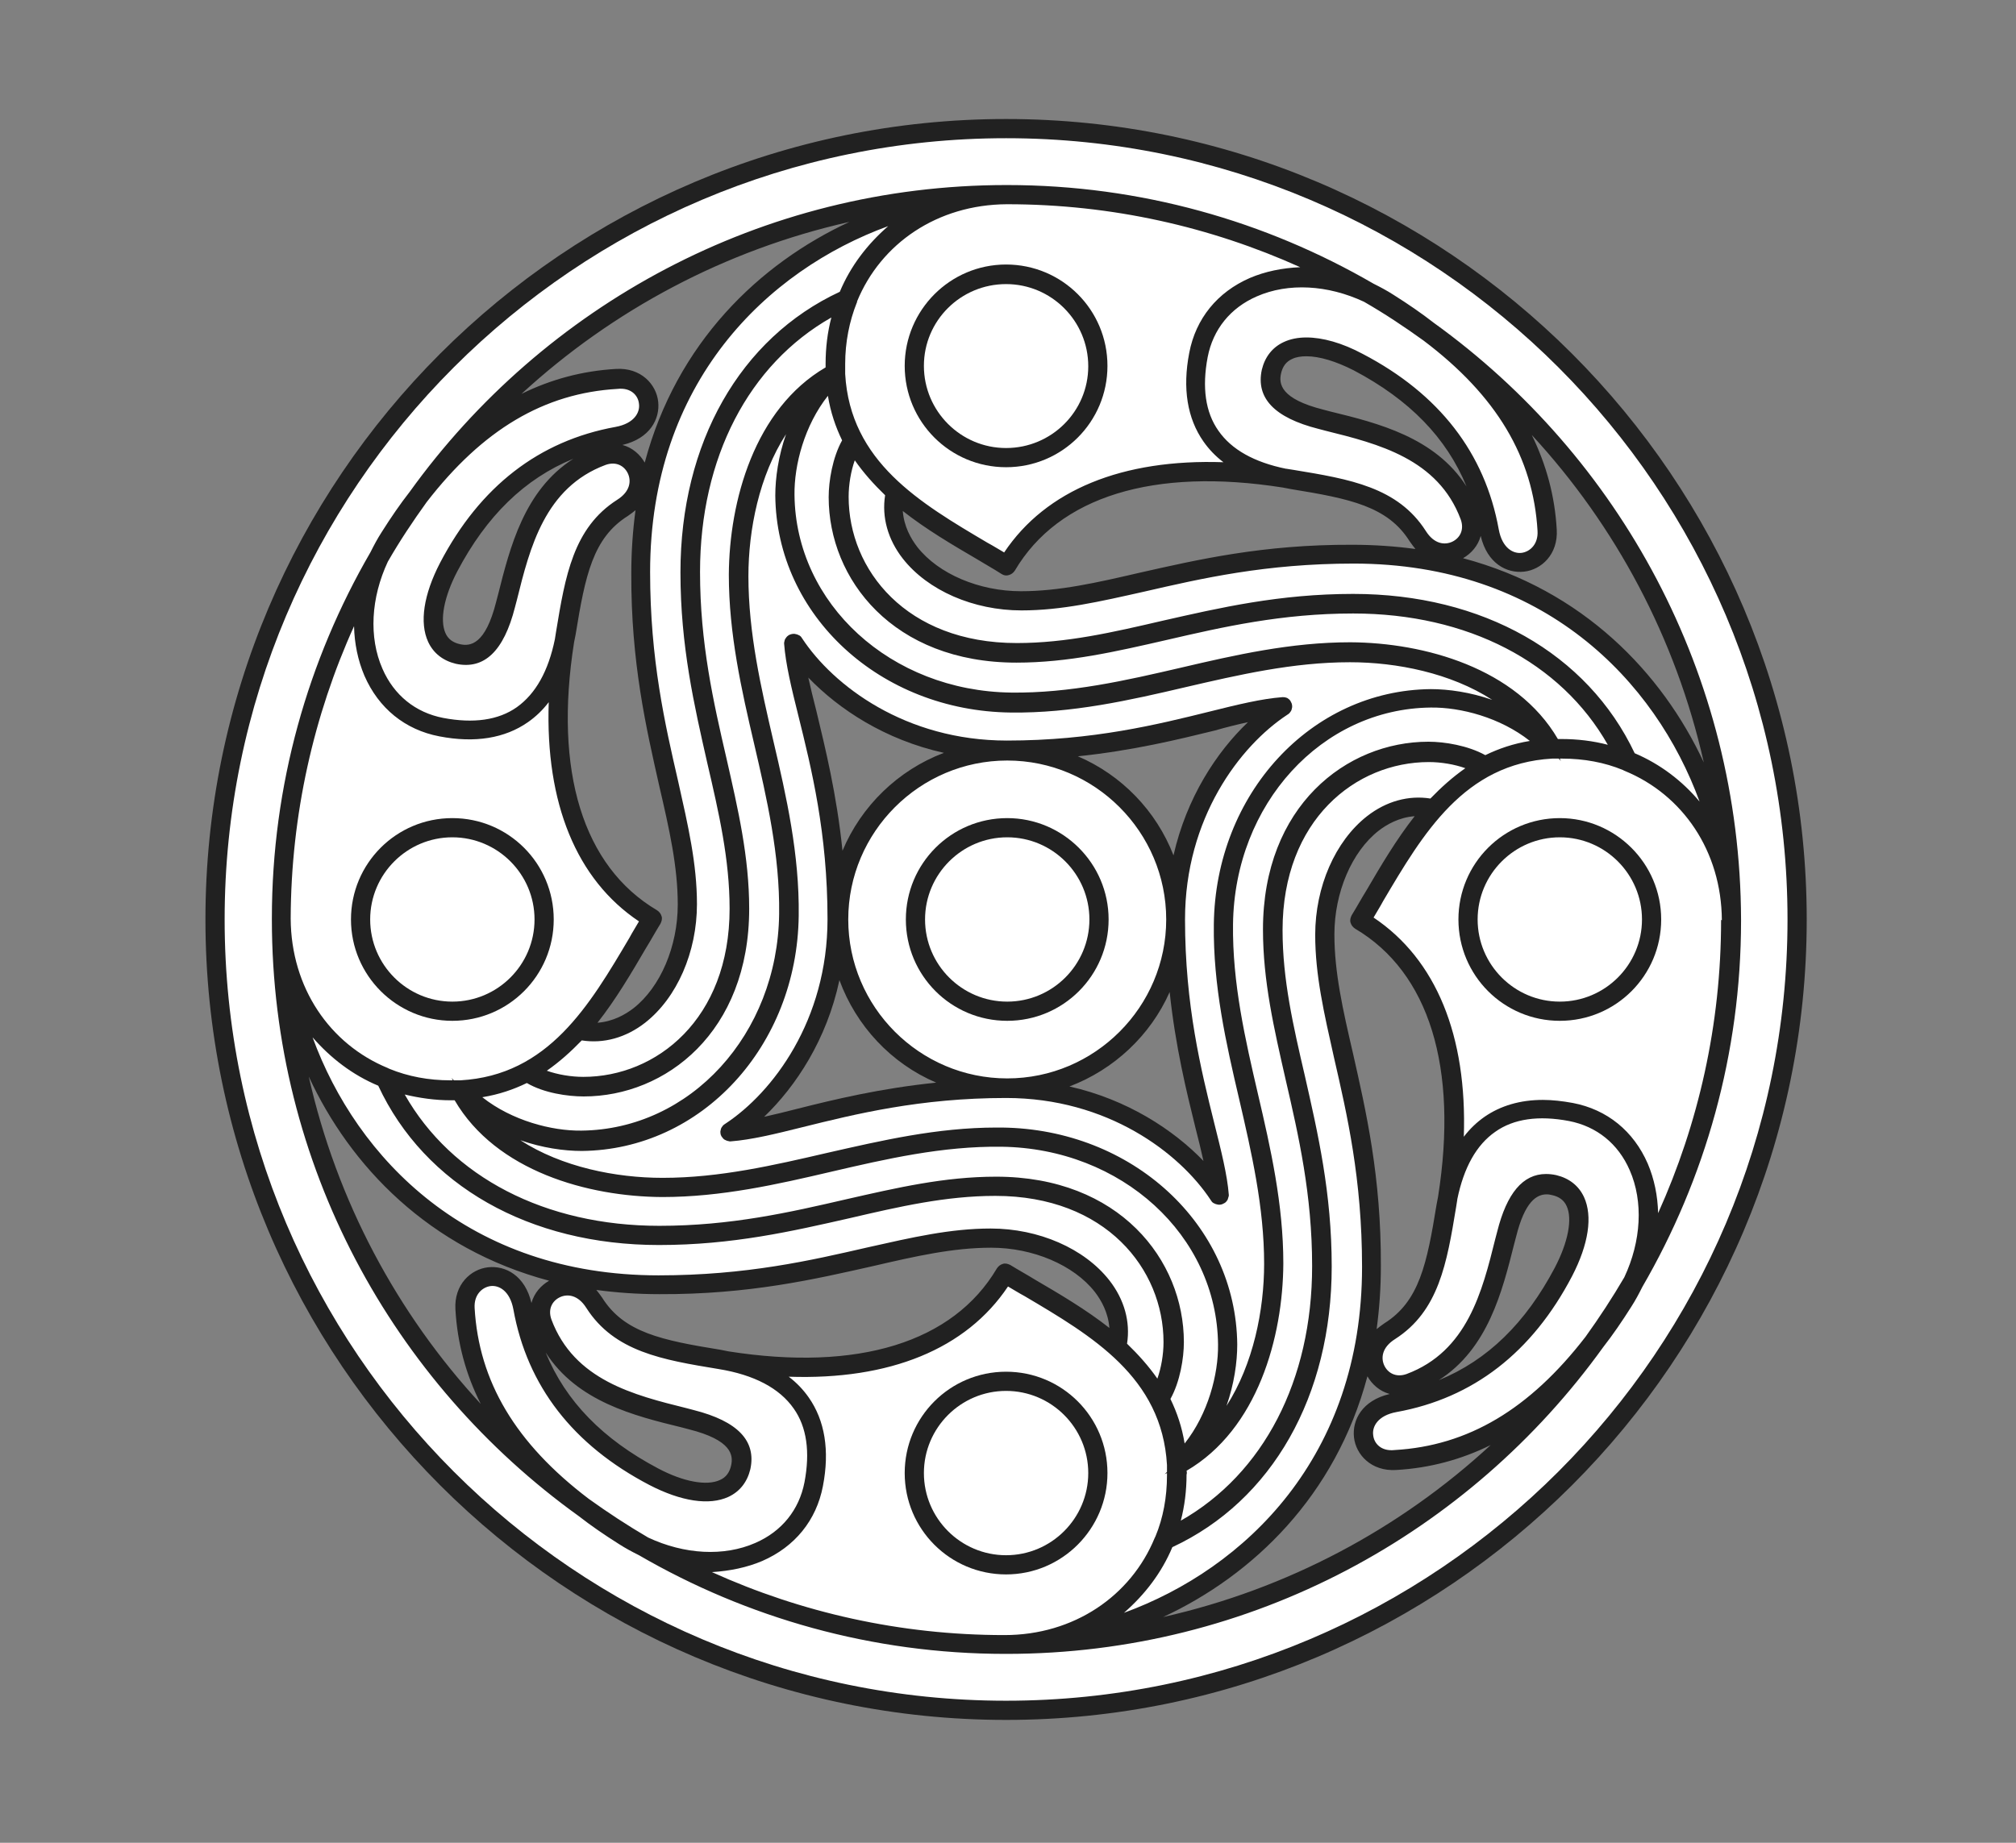 <?xml version="1.0" encoding="UTF-8"?> <!-- Generator: Adobe Illustrator 25.1.0, SVG Export Plug-In . SVG Version: 6.00 Build 0) --> <svg xmlns="http://www.w3.org/2000/svg" xmlns:xlink="http://www.w3.org/1999/xlink" version="1.1" id="Ebene_1" x="0px" y="0px" viewBox="0 0 525 480" style="enable-background:new 0 0 525 480;" xml:space="preserve"><rect x="0" y="0" width="525" height="480" fill="#808080" stroke="none"/> <style type="text/css"> .st0{fill:none;} .st1{fill-rule:evenodd;clip-rule:evenodd;fill:#FFFFFF;} .st2{fill:#212121;} </style> <g id="Lag_1"> <rect class="st0" width="525" height="480"></rect> </g> <g id="Lag_1_1_"> <g> <g> <path class="st1" d="M114.9,189.3c-20.1-3.8-26.4-29-13.5-49.4c19.6-30.9,40.1-40.2,59.2-41.4c9.8-0.6,12.3,12.8,0.1,15 c-19.1,3.5-33.7,14.6-43.9,34c-6,11.5-5.3,20.9,2.4,22.6c7.7,1.7,10.9-6.8,12.4-12.8c3.6-14.5,7.3-32.2,25.2-38.9 c8-3,14.3,7.8,5.3,13.6c-10.1,6.4-12.2,17.2-14.7,32.7C145.8,174.7,140,194.1,114.9,189.3L114.9,189.3z"></path> <path class="st1" d="M147,166.8L147,166.8c-5.6,35.6,3.3,60.9,22.8,72.5c-12.3,20.3-23.5,44.8-52.5,44.8 c-24.5,0-44.1-18.6-44.1-44.8c0-23.9,4.8-61.9,27.4-98.1c-11.9,20.1-5.5,44.4,14.2,48.1C138.4,193.7,145,177.1,147,166.8 L147,166.8z"></path> <path class="st1" d="M93.9,239.5c0-13.2,10.7-23.9,23.9-23.9c13.2,0,23.9,10.7,23.9,23.9c0,13.2-10.7,23.9-23.9,23.9 C104.6,263.4,93.9,252.7,93.9,239.5L93.9,239.5z"></path> <path class="st1" d="M211.8,386.6c-3.8,20.1-29,26.4-49.4,13.5c-30.9-19.6-40.2-40.1-41.4-59.2c-0.6-9.8,12.8-12.3,15-0.1 c3.5,19.1,14.6,33.7,34,43.9c11.5,6,20.9,5.3,22.6-2.4c1.7-7.7-6.8-10.9-12.8-12.4c-14.5-3.6-32.2-7.3-38.9-25.2 c-3-8,7.8-14.3,13.6-5.3c6.4,10.1,17.2,12.2,32.7,14.7C197.2,355.7,216.6,361.5,211.8,386.6L211.8,386.6z"></path> <path class="st1" d="M189.3,354.5L189.3,354.5c35.6,5.6,60.9-3.3,72.5-22.8c20.3,12.3,44.8,23.5,44.8,52.5 c0,24.5-18.6,44.1-44.8,44.1c-23.9,0-61.9-4.8-98.1-27.4c20.1,11.9,44.4,5.5,48.1-14.2C216.3,363.1,199.6,356.5,189.3,354.5 L189.3,354.5z"></path> <path class="st1" d="M262,407.6c-13.2,0-23.9-10.7-23.9-23.9c0-13.2,10.7-23.9,23.9-23.9c13.2,0,23.9,10.7,23.9,23.9 C285.9,396.9,275.2,407.6,262,407.6L262,407.6z"></path> <path class="st1" d="M409.1,289.7c20.1,3.8,26.4,29,13.5,49.4c-19.6,30.9-40.1,40.2-59.2,41.4c-9.8,0.6-12.3-12.8-0.1-15 c19.1-3.5,33.7-14.6,43.9-34c6-11.5,5.3-20.9-2.4-22.6c-7.7-1.7-10.9,6.8-12.4,12.8c-3.6,14.5-7.3,32.2-25.2,38.9 c-8,3-14.3-7.8-5.3-13.6c10.1-6.4,12.2-17.2,14.7-32.7C378.2,304.3,384,284.9,409.1,289.7L409.1,289.7z"></path> <path class="st1" d="M377,312.2L377,312.2c5.6-35.6-3.4-60.9-22.8-72.5c12.3-20.3,23.5-44.8,52.5-44.8 c24.5,0,44.1,18.6,44.1,44.8c0,23.9-4.8,61.9-27.4,98.1c11.9-20.1,5.5-44.4-14.2-48.1C385.6,285.2,379,301.9,377,312.2L377,312.2 z"></path> <path class="st1" d="M430.1,239.5c0,13.2-10.7,23.9-23.9,23.9c-13.2,0-23.9-10.7-23.9-23.9c0-13.2,10.7-23.9,23.9-23.9 C419.4,215.6,430.1,226.3,430.1,239.5L430.1,239.5z"></path> <path class="st1" d="M312.2,92.4c3.8-20.1,29-26.4,49.4-13.5c30.9,19.6,40.2,40.1,41.4,59.2c0.6,9.8-12.8,12.3-15,0.1 c-3.5-19.1-14.6-33.7-34-43.9c-11.5-6-20.9-5.3-22.6,2.4c-1.7,7.7,6.8,10.9,12.8,12.4c14.5,3.6,32.2,7.3,38.9,25.2 c3,8-7.8,14.3-13.6,5.3c-6.4-10.1-17.2-12.2-32.7-14.7C326.8,123.3,307.4,117.5,312.2,92.4L312.2,92.4z"></path> <path class="st1" d="M334.7,124.5L334.7,124.5c-35.6-5.6-60.9,3.4-72.5,22.8c-20.3-12.3-44.8-23.5-44.8-52.5 c0-24.5,18.6-44.1,44.8-44.1c23.9,0,61.9,4.8,98.1,27.4c-20.1-11.9-44.4-5.5-48.1,14.2C307.8,115.9,324.4,122.5,334.7,124.5 L334.7,124.5z"></path> <path class="st1" d="M262,71.4c13.2,0,23.9,10.7,23.9,23.9c0,13.2-10.7,23.9-23.9,23.9c-13.2,0-23.9-10.7-23.9-23.9 C238.1,82.1,248.8,71.4,262,71.4L262,71.4z"></path> <path class="st1" d="M262,445.5c-113.7,0-206-92.3-206-206c0-113.7,92.3-206,206-206s206,92.3,206,206 C468,353.2,375.7,445.5,262,445.5L262,445.5z M262,428.2c-104.2,0-188.7-84.6-188.7-188.7c0-104.2,84.6-188.7,188.7-188.7 c104.2,0,188.7,84.6,188.7,188.7C450.7,343.7,366.2,428.2,262,428.2L262,428.2z"></path> <path class="st1" d="M218.4,239.5c0-24.2,19.7-43.9,43.9-43.9c24.2,0,43.9,19.7,43.9,43.9c0,24.2-19.7,43.9-43.9,43.9 C238.1,283.4,218.4,263.7,218.4,239.5L218.4,239.5z"></path> <path class="st1" d="M262.3,215.6c13.2,0,23.9,10.7,23.9,23.9c0,13.2-10.7,23.9-23.9,23.9c-13.2,0-23.9-10.7-23.9-23.9 C238.4,226.3,249.1,215.6,262.3,215.6L262.3,215.6z"></path> <path class="st1" d="M303.3,401.2L303.3,401.2c20.9-9.4,41-32.5,41-71.3c0-35.6-12.8-59.5-12.8-87.6c0-30.1,19.9-46.3,40.6-46.4 c5,0,11.1,1.4,14.7,3.8l0,0c-5.2,2.8-9.5,6.5-13.4,10.9l0,0c-15-3.7-28.4,13.2-28.4,32.8c0,23.6,12.2,45.7,12.2,86.4 c0,67.8-56.1,98.4-95.4,98.4c0,0,0,0-0.1,0h0.1C281.5,428.2,296.9,417.1,303.3,401.2L303.3,401.2z M303.3,401L303.3,401 L303.3,401L303.3,401L303.3,401z M303.4,400.9L303.4,400.9L303.4,400.9L303.4,400.9L303.4,400.9z M303.4,400.8L303.4,400.8 L303.4,400.8L303.4,400.8L303.4,400.8z M303.5,400.7L303.5,400.7L303.5,400.7L303.5,400.7L303.5,400.7z M303.5,400.5L303.5,400.5 L303.5,400.5L303.5,400.5L303.5,400.5z M303.6,400.4L303.6,400.4L303.6,400.4L303.6,400.4L303.6,400.4z M303.6,400.3L303.6,400.3 L303.6,400.3L303.6,400.3L303.6,400.3z M303.7,400.2L303.7,400.2L303.7,400.2L303.7,400.2L303.7,400.2z M303.7,400L303.7,400 L303.7,400L303.7,400L303.7,400z M303.8,399.9L303.8,399.9L303.8,399.9L303.8,399.9L303.8,399.9z M303.8,399.8L303.8,399.8 L303.8,399.8L303.8,399.8L303.8,399.8z M303.9,399.7L303.9,399.7L303.9,399.7L303.9,399.7L303.9,399.7z M303.9,399.5L303.9,399.5 L303.9,399.5L303.9,399.5L303.9,399.5z M304,399.4L304,399.4L304,399.4L304,399.4L304,399.4z M304,399.3L304,399.3L304,399.3 L304,399.3L304,399.3z M304,399.2L304,399.2L304,399.2L304,399.2L304,399.2z M304.1,399L304.1,399L304.1,399L304.1,399L304.1,399 z M304.1,398.9L304.1,398.9L304.1,398.9L304.1,398.9L304.1,398.9z M304.2,398.8L304.2,398.8L304.2,398.8L304.2,398.8L304.2,398.8 z M304.2,398.7L304.2,398.7L304.2,398.7L304.2,398.7L304.2,398.7z M304.3,398.5L304.3,398.5L304.3,398.5L304.3,398.5L304.3,398.5 z M304.3,398.4L304.3,398.4L304.3,398.4L304.3,398.4L304.3,398.4z M304.3,398.3L304.3,398.3L304.3,398.3L304.3,398.3L304.3,398.3 z M304.4,398.2L304.4,398.2L304.4,398.2L304.4,398.2L304.4,398.2z M305.1,395.7L305.1,395.7L305.1,395.7L305.1,395.7L305.1,395.7 z M305.1,395.6L305.1,395.6L305.1,395.6L305.1,395.6L305.1,395.6z M305.1,395.5L305.1,395.5L305.1,395.5L305.1,395.5L305.1,395.5 z M305.2,395.3L305.2,395.3L305.2,395.3L305.2,395.3L305.2,395.3z M305.2,395.2L305.2,395.2L305.2,395.2L305.2,395.2L305.2,395.2 z M305.2,395.1L305.2,395.1L305.2,395.1L305.2,395.1L305.2,395.1z M305.3,394.9L305.3,394.9L305.3,394.9L305.3,394.9L305.3,394.9 z M305.3,394.8L305.3,394.8L305.3,394.8L305.3,394.8L305.3,394.8z M305.3,394.7L305.3,394.7L305.3,394.7L305.3,394.7L305.3,394.7 z M305.4,394.5L305.4,394.5L305.4,394.5L305.4,394.5L305.4,394.5z M305.4,394.4L305.4,394.4L305.4,394.4L305.4,394.4L305.4,394.4 z M305.4,394.3L305.4,394.3L305.4,394.3L305.4,394.3L305.4,394.3z M305.5,394.1L305.5,394.1L305.5,394.1L305.5,394.1L305.5,394.1 z M305.5,394L305.5,394L305.5,394L305.5,394L305.5,394z M305.5,393.9L305.5,393.9L305.5,393.9L305.5,393.9L305.5,393.9z M305.5,393.7L305.5,393.7L305.5,393.7L305.5,393.7L305.5,393.7z M305.6,393.6L305.6,393.6L305.6,393.6L305.6,393.6L305.6,393.6z M305.6,393.5L305.6,393.5L305.6,393.5L305.6,393.5L305.6,393.5z M305.6,393.3L305.6,393.3L305.6,393.3L305.6,393.3L305.6,393.3z M305.7,393.2L305.7,393.2L305.7,393.2L305.7,393.2L305.7,393.2z M305.7,393.1L305.7,393.1L305.7,393.1L305.7,393.1L305.7,393.1z M305.7,392.9L305.7,392.9L305.7,392.9L305.7,392.9L305.7,392.9z M305.7,392.8L305.7,392.8L305.7,392.8L305.7,392.8L305.7,392.8z M305.8,392.7L305.8,392.7L305.8,392.7L305.8,392.7L305.8,392.7z M305.8,392.5L305.8,392.5L305.8,392.5L305.8,392.5L305.8,392.5z M305.8,392.4L305.8,392.4L305.8,392.4L305.8,392.4L305.8,392.4z M305.8,392.3L305.8,392.3L305.8,392.3L305.8,392.3L305.8,392.3z M305.9,392.1L305.9,392.1L305.9,392.1L305.9,392.1L305.9,392.1z M305.9,392L305.9,392L305.9,392L305.9,392L305.9,392z M305.9,391.9L305.9,391.9L305.9,391.9L305.9,391.9L305.9,391.9z M305.9,391.7L305.9,391.7L305.9,391.7L305.9,391.7L305.9,391.7z M305.9,391.6L305.9,391.6L305.9,391.6L305.9,391.6L305.9,391.6z M306,391.5L306,391.5L306,391.5L306,391.5L306,391.5z M306,391.3L306,391.3L306,391.3L306,391.3L306,391.3z M306,391.2L306,391.2L306,391.2L306,391.2L306,391.2z M306,391.1 L306,391.1L306,391.1L306,391.1L306,391.1z M306,390.9L306,390.9L306,390.9L306,390.9L306,390.9z M306.1,390.8L306.1,390.8 L306.1,390.8L306.1,390.8L306.1,390.8z M306.1,390.7L306.1,390.7L306.1,390.7L306.1,390.7L306.1,390.7z M306.1,390.5L306.1,390.5 L306.1,390.5L306.1,390.5L306.1,390.5z M306.1,390.4L306.1,390.4L306.1,390.4L306.1,390.4L306.1,390.4z M306.1,390.2L306.1,390.2 L306.1,390.2L306.1,390.2L306.1,390.2z M306.2,390.1L306.2,390.1L306.2,390.1L306.2,390.1L306.2,390.1z M306.2,390L306.2,390 L306.2,390L306.2,390L306.2,390z M306.2,389.8L306.2,389.8L306.2,389.8L306.2,389.8L306.2,389.8z M306.2,389.7L306.2,389.7 L306.2,389.7L306.2,389.7L306.2,389.7z M306.2,389.6L306.2,389.6L306.2,389.6L306.2,389.6L306.2,389.6z M306.2,389.4L306.2,389.4 L306.2,389.4L306.2,389.4L306.2,389.4z M306.3,389.3L306.3,389.3L306.3,389.3L306.3,389.3L306.3,389.3z M306.3,389.1L306.3,389.1 L306.3,389.1L306.3,389.1L306.3,389.1z M306.3,389L306.3,389L306.3,389L306.3,389L306.3,389z M306.3,388.9L306.3,388.9 L306.3,388.9L306.3,388.9L306.3,388.9z M306.3,388.7L306.3,388.7L306.3,388.7L306.3,388.7L306.3,388.7z M306.3,388.6L306.3,388.6 L306.3,388.6L306.3,388.6L306.3,388.6z M306.3,388.5L306.3,388.5L306.3,388.5L306.3,388.5L306.3,388.5z M306.4,388.3L306.4,388.3 L306.4,388.3L306.4,388.3L306.4,388.3z M306.4,388.2L306.4,388.2L306.4,388.2L306.4,388.2L306.4,388.2z M306.4,388L306.4,388 L306.4,388L306.4,388L306.4,388z M306.4,387.9L306.4,387.9L306.4,387.9L306.4,387.9L306.4,387.9z M306.4,387.8L306.4,387.8 L306.4,387.8L306.4,387.8L306.4,387.8z M306.4,387.6L306.4,387.6L306.4,387.6L306.4,387.6L306.4,387.6z M306.4,387.5L306.4,387.5 L306.4,387.5L306.4,387.5L306.4,387.5z M306.4,387.4L306.4,387.4L306.4,387.4L306.4,387.4L306.4,387.4z M306.4,387.2L306.4,387.2 L306.4,387.2L306.4,387.2L306.4,387.2z M306.4,387.1L306.4,387.1L306.4,387.1L306.4,387.1L306.4,387.1z M306.5,386.9L306.5,386.9 L306.5,386.9L306.5,386.9L306.5,386.9z M306.5,386.8L306.5,386.8L306.5,386.8L306.5,386.8L306.5,386.8z M306.5,386.7L306.5,386.7 L306.5,386.7L306.5,386.7L306.5,386.7z M306.5,386.5L306.5,386.5L306.5,386.5L306.5,386.5L306.5,386.5z M306.5,386.4L306.5,386.4 L306.5,386.4L306.5,386.4L306.5,386.4z M306.5,386.2L306.5,386.2L306.5,386.2L306.5,386.2L306.5,386.2z M306.5,386.1L306.5,386.1 L306.5,386.1L306.5,386.1L306.5,386.1z M306.5,386L306.5,386L306.5,386L306.5,386L306.5,386z M306.5,385.8L306.5,385.8 L306.5,385.8L306.5,385.8L306.5,385.8z M306.5,385.7L306.5,385.7L306.5,385.7L306.5,385.7L306.5,385.7z M306.5,385.5L306.5,385.5 L306.5,385.5L306.5,385.5L306.5,385.5z M306.5,385.4L306.5,385.4L306.5,385.4L306.5,385.4L306.5,385.4z M306.5,385.3L306.5,385.3 L306.5,385.3L306.5,385.3L306.5,385.3z M306.5,385.1L306.5,385.1L306.5,385.1L306.5,385.1L306.5,385.1z M306.5,385L306.5,385 L306.5,385L306.5,385L306.5,385z M306.5,384.8L306.5,384.8L306.5,384.8L306.5,384.8L306.5,384.8z M306.5,384.7L306.5,384.7 L306.5,384.7L306.5,384.7L306.5,384.7z M306.5,384.5L306.5,384.5L306.5,384.5L306.5,384.5L306.5,384.5z M306.5,384.4L306.5,384.4 L306.5,384.4L306.5,384.4L306.5,384.4z M306.5,384.3v-0.1V384.3L306.5,384.3L306.5,384.3z M306.5,383.9L306.5,383.9L306.5,383.9 L306.5,383.9L306.5,383.9z M306.5,383.8L306.5,383.8L306.5,383.8L306.5,383.8L306.5,383.8z M306.5,383.6L306.5,383.6L306.5,383.6 L306.5,383.6L306.5,383.6z M306.5,383.4L306.5,383.4L306.5,383.4L306.5,383.4L306.5,383.4z M306.5,383.2L306.5,383.2L306.5,383.2 L306.5,383.2L306.5,383.2z M306.5,383L306.5,383L306.5,383L306.5,383L306.5,383z M306.5,382.8L306.5,382.8L306.5,382.8 L306.5,382.8L306.5,382.8z M306.5,382.7L306.5,382.7L306.5,382.7L306.5,382.7L306.5,382.7z M306.5,382.5L306.5,382.5L306.5,382.5 L306.5,382.5L306.5,382.5z M306.5,382.3L306.5,382.3L306.5,382.3L306.5,382.3L306.5,382.3z M306.5,382.1L306.5,382.1L306.5,382.1 L306.5,382.1L306.5,382.1z M306.5,382L306.5,382L306.5,382L306.5,382L306.5,382z M306.5,381.8L306.5,381.8L306.5,381.8 L306.5,381.8L306.5,381.8z M306.5,381.6L306.5,381.6L306.5,381.6L306.5,381.6L306.5,381.6z M306.5,381.4L306.5,381.4L306.5,381.4 L306.5,381.4L306.5,381.4z M306.5,381.2L306.5,381.2L306.5,381.2L306.5,381.2L306.5,381.2z M306.4,381.1L306.4,381.1L306.4,381.1 L306.4,381.1L306.4,381.1z M306.4,380.9L306.4,380.9L306.4,380.9L306.4,380.9L306.4,380.9z M306.4,380.7L306.4,380.7L306.4,380.7 L306.4,380.7L306.4,380.7z M306.4,380.5L306.4,380.5L306.4,380.5L306.4,380.5L306.4,380.5z M306.4,380.4L306.4,380.4L306.4,380.4 L306.4,380.4L306.4,380.4z M306.4,380.2L306.4,380.2L306.4,380.2L306.4,380.2L306.4,380.2z M306.4,380L306.4,380L306.4,380 L306.4,380L306.4,380z M306.4,379.9L306.4,379.9L306.4,379.9L306.4,379.9L306.4,379.9z M306.3,379.7L306.3,379.7L306.3,379.7 L306.3,379.7L306.3,379.7z M306.3,379.5L306.3,379.5L306.3,379.5L306.3,379.5L306.3,379.5z M306.3,379.3L306.3,379.3L306.3,379.3 L306.3,379.3L306.3,379.3z M306.3,379.2L306.3,379.2L306.3,379.2L306.3,379.2L306.3,379.2z M306.3,379L306.3,379L306.3,379 L306.3,379L306.3,379z M306.3,378.8L306.3,378.8L306.3,378.8L306.3,378.8L306.3,378.8z M306.2,378.7L306.2,378.7L306.2,378.7 L306.2,378.7L306.2,378.7z M306.2,378.5L306.2,378.5L306.2,378.5L306.2,378.5L306.2,378.5z M306.2,378.3L306.2,378.3L306.2,378.3 L306.2,378.3L306.2,378.3z M306.2,378.2L306.2,378.2L306.2,378.2L306.2,378.2L306.2,378.2z M306.2,378L306.2,378L306.2,378 L306.2,378L306.2,378z M306.1,377.8L306.1,377.8L306.1,377.8L306.1,377.8L306.1,377.8z M306.1,377.7L306.1,377.7L306.1,377.7 L306.1,377.7L306.1,377.7z M306.1,377.5L306.1,377.5L306.1,377.5L306.1,377.5L306.1,377.5z M306.1,377.3L306.1,377.3L306.1,377.3 L306.1,377.3L306.1,377.3z M306,377.2L306,377.2L306,377.2L306,377.2L306,377.2z M306,377L306,377L306,377L306,377L306,377z M306,376.8L306,376.8L306,376.8L306,376.8L306,376.8z M306,376.7L306,376.7L306,376.7L306,376.7L306,376.7z M305.9,376.5 L305.9,376.5L305.9,376.5L305.9,376.5L305.9,376.5z M305.9,376.3L305.9,376.3L305.9,376.3L305.9,376.3L305.9,376.3z M305.9,376.2 L305.9,376.2L305.9,376.2L305.9,376.2L305.9,376.2z M305.8,376L305.8,376L305.8,376L305.8,376L305.8,376z M305.8,375.9 L305.8,375.9L305.8,375.9L305.8,375.9L305.8,375.9z M305.8,375.7L305.8,375.7L305.8,375.7L305.8,375.7L305.8,375.7z M305.8,375.5 L305.8,375.5L305.8,375.5L305.8,375.5L305.8,375.5z M305.7,375.4L305.7,375.4L305.7,375.4L305.7,375.4L305.7,375.4z M305.7,375.2 L305.7,375.2L305.7,375.2L305.7,375.2L305.7,375.2z M305.7,375.1L305.7,375.1L305.7,375.1L305.7,375.1L305.7,375.1z M305.6,374.9 L305.6,374.9L305.6,374.9L305.6,374.9L305.6,374.9z M305.6,374.7L305.6,374.7L305.6,374.7L305.6,374.7L305.6,374.7z M305.6,374.6 L305.6,374.6L305.6,374.6L305.6,374.6L305.6,374.6z M305.5,374.4L305.5,374.4L305.5,374.4L305.5,374.4L305.5,374.4z M305.5,374.3 L305.5,374.3L305.5,374.3L305.5,374.3L305.5,374.3z M305.5,374.1L305.5,374.1L305.5,374.1L305.5,374.1L305.5,374.1z M305.4,373.9 L305.4,373.9L305.4,373.9L305.4,373.9L305.4,373.9z M305.4,373.8L305.4,373.8L305.4,373.8L305.4,373.8L305.4,373.8z M305.4,373.6 L305.4,373.6L305.4,373.6L305.4,373.6L305.4,373.6z M305.3,373.5L305.3,373.5L305.3,373.5L305.3,373.5L305.3,373.5z M305.3,373.3 L305.3,373.3L305.3,373.3L305.3,373.3L305.3,373.3z M305.2,373.2L305.2,373.2L305.2,373.2L305.2,373.2L305.2,373.2z M305.2,373 L305.2,373L305.2,373L305.2,373L305.2,373z M305.2,372.9L305.2,372.9L305.2,372.9L305.2,372.9L305.2,372.9z M305.1,372.7 L305.1,372.7L305.1,372.7L305.1,372.7L305.1,372.7z M305.1,372.6L305.1,372.6L305.1,372.6L305.1,372.6L305.1,372.6z M305,372.4 L305,372.4L305,372.4L305,372.4L305,372.4z M305,372.2L305,372.2L305,372.2L305,372.2L305,372.2z M305,372.1L305,372.1L305,372.1 L305,372.1L305,372.1z M304.9,371.8L304.9,371.8L304.9,371.8L304.9,371.8L304.9,371.8z M304.8,371.6L304.8,371.6L304.8,371.6 L304.8,371.6L304.8,371.6z M304.8,371.5L304.8,371.5L304.8,371.5L304.8,371.5L304.8,371.5z M304.7,371.3L304.7,371.3L304.7,371.3 L304.7,371.3L304.7,371.3z M304.7,371.2L304.7,371.2L304.7,371.2L304.7,371.2L304.7,371.2z M304.6,371L304.6,371L304.6,371 L304.6,371L304.6,371z M304.6,370.9L304.6,370.9L304.6,370.9L304.6,370.9L304.6,370.9z M304.5,370.7L304.5,370.7L304.5,370.7 L304.5,370.7L304.5,370.7z M304.5,370.6L304.5,370.6L304.5,370.6L304.5,370.6L304.5,370.6z M304.5,370.5L304.5,370.5L304.5,370.5 L304.5,370.5L304.5,370.5z M304.4,370.3L304.4,370.3L304.4,370.3L304.4,370.3L304.4,370.3z M304.4,370.2L304.4,370.2L304.4,370.2 L304.4,370.2L304.4,370.2z M304.3,370L304.3,370L304.3,370L304.3,370L304.3,370z M304.3,369.9L304.3,369.9L304.3,369.9 L304.3,369.9L304.3,369.9z M304.2,369.7L304.2,369.7L304.2,369.7L304.2,369.7L304.2,369.7z M304.2,369.6L304.2,369.6L304.2,369.6 L304.2,369.6L304.2,369.6z M304.1,369.4L304.1,369.4L304.1,369.4L304.1,369.4L304.1,369.4z M304,369.3L304,369.3L304,369.3 L304,369.3L304,369.3z M304,369.1L304,369.1L304,369.1L304,369.1L304,369.1z M303.9,369L303.9,369L303.9,369L303.9,369L303.9,369 z M303.9,368.9L303.9,368.9L303.9,368.9L303.9,368.9L303.9,368.9z M303.8,368.7L303.8,368.7L303.8,368.7L303.8,368.7L303.8,368.7 z M303.8,368.6L303.8,368.6L303.8,368.6L303.8,368.6L303.8,368.6z M303.7,368.4L303.7,368.4L303.7,368.4L303.7,368.4L303.7,368.4 z M303.7,368.3L303.7,368.3L303.7,368.3L303.7,368.3L303.7,368.3z M303.6,368.1L303.6,368.1L303.6,368.1L303.6,368.1L303.6,368.1 z M303.6,368L303.6,368L303.6,368L303.6,368L303.6,368z M303.5,367.9L303.5,367.9L303.5,367.9L303.5,367.9L303.5,367.9z M303.4,367.7L303.4,367.7L303.4,367.7L303.4,367.7L303.4,367.7z M303.4,367.6L303.4,367.6L303.4,367.6L303.4,367.6L303.4,367.6z M303.3,367.4L303.3,367.4L303.3,367.4L303.3,367.4L303.3,367.4z M303.3,367.3L303.3,367.3L303.3,367.3L303.3,367.3L303.3,367.3z M303.2,367.2L303.2,367.2L303.2,367.2L303.2,367.2L303.2,367.2z M303.1,367L303.1,367L303.1,367L303.1,367L303.1,367z M303.1,366.9L303.1,366.9L303.1,366.9L303.1,366.9L303.1,366.9z M303,366.7L303,366.7L303,366.7L303,366.7L303,366.7z M303,366.6L303,366.6L303,366.6L303,366.6L303,366.6z M302.9,366.5L302.9,366.5L302.9,366.5L302.9,366.5L302.9,366.5z M302.8,366.3L302.8,366.3L302.8,366.3L302.8,366.3L302.8,366.3z M302.8,366.2L302.8,366.2L302.8,366.2L302.8,366.2L302.8,366.2z M302.7,366.1L302.7,366.1L302.7,366.1L302.7,366.1L302.7,366.1z M302.6,365.9L302.6,365.9L302.6,365.9L302.6,365.9L302.6,365.9z M302.6,365.8L302.6,365.8L302.6,365.8L302.6,365.8L302.6,365.8z M302.5,365.7L302.5,365.7L302.5,365.7L302.5,365.7L302.5,365.7z M302.5,365.5L302.5,365.5L302.5,365.5L302.5,365.5L302.5,365.5z M302.4,365.4L302.4,365.4L302.4,365.4L302.4,365.4L302.4,365.4z M302.3,365.3L302.3,365.3L302.3,365.3L302.3,365.3L302.3,365.3z M302.1,364.9L302.1,364.9L302.1,364.9L302.1,364.9L302.1,364.9z M302,364.7L302,364.7L302,364.7L302,364.7L302,364.7z M302,364.6L302,364.6L302,364.6L302,364.6L302,364.6z M301.9,364.5 L301.9,364.5L301.9,364.5L301.9,364.5L301.9,364.5z M301.8,364.3L301.8,364.3L301.8,364.3L301.8,364.3L301.8,364.3z M301.8,364.2 c-2.8-5.2-6.5-9.5-10.9-13.4l0,0c3.7-15-13.2-28.4-32.8-28.4c-23.6,0-45.7,12.2-86.4,12.2c-67.6,0-98.2-55.8-98.4-95.2l0,0.2 c0.1,19.5,11.2,34.8,27.1,41.2l0,0l0,0c9.4,20.9,32.5,41,71.3,41c35.6,0,59.5-12.8,87.6-12.8c30.1,0,46.3,19.9,46.4,40.6 C305.6,354.6,304.2,360.7,301.8,364.2L301.8,364.2L301.8,364.2L301.8,364.2z M117.2,284h0.1C117.3,284,117.3,284,117.2,284 L117.2,284z M117.6,284L117.6,284L117.6,284L117.6,284L117.6,284z M117.1,284L117.1,284L117.1,284L117.1,284L117.1,284z M117,284 L117,284L117,284L117,284L117,284z M117.7,284L117.7,284L117.7,284L117.7,284L117.7,284z M116.8,284L116.8,284L116.8,284 L116.8,284L116.8,284z M117.9,284L117.9,284L117.9,284L117.9,284L117.9,284z M116.7,284L116.7,284L116.7,284L116.7,284L116.7,284 z M118.1,284L118.1,284L118.1,284L118.1,284L118.1,284z M116.5,284L116.5,284L116.5,284L116.5,284L116.5,284z M118.3,284 L118.3,284L118.3,284L118.3,284L118.3,284z M116.4,284L116.4,284L116.4,284L116.4,284L116.4,284z M118.5,284L118.5,284L118.5,284 L118.5,284L118.5,284z M116.2,284L116.2,284L116.2,284L116.2,284L116.2,284z M116.1,284L116.1,284L116.1,284L116.1,284L116.1,284 z M118.7,284L118.7,284L118.7,284L118.7,284L118.7,284z M116,284L116,284L116,284L116,284L116,284z M118.8,284L118.8,284 L118.8,284L118.8,284L118.8,284z M115.8,284L115.8,284L115.8,284L115.8,284L115.8,284z M119,284L119,284L119,284L119,284L119,284 z M115.7,284L115.7,284L115.7,284L115.7,284L115.7,284z M119.2,284L119.2,284L119.2,284L119.2,284L119.2,284z M115.5,284 L115.5,284L115.5,284L115.5,284L115.5,284z M119.4,284L119.4,284L119.4,284L119.4,284L119.4,284z M115.4,284L115.4,284L115.4,284 L115.4,284L115.4,284z M115.3,284L115.3,284L115.3,284L115.3,284L115.3,284z M119.5,284L119.5,284L119.5,284L119.5,284L119.5,284 z M115.1,284L115.1,284L115.1,284L115.1,284L115.1,284z M119.7,284L119.7,284L119.7,284L119.7,284L119.7,284z M115,284L115,284 L115,284L115,284L115,284z M119.9,284L119.9,284L119.9,284L119.9,284L119.9,284z M114.8,284L114.8,284L114.8,284L114.8,284 L114.8,284z M120.1,284L120.1,284L120.1,284L120.1,284L120.1,284z M114.7,284L114.7,284L114.7,284L114.7,284L114.7,284z M114.6,284L114.6,284L114.6,284L114.6,284L114.6,284z M120.3,284L120.3,284L120.3,284L120.3,284L120.3,284z M114.4,283.9 L114.4,283.9L114.4,283.9L114.4,283.9L114.4,283.9z M120.4,283.9L120.4,283.9L120.4,283.9L120.4,283.9L120.4,283.9z M114.3,283.9 L114.3,283.9L114.3,283.9L114.3,283.9L114.3,283.9z M120.6,283.9L120.6,283.9L120.6,283.9L120.6,283.9L120.6,283.9z M114.1,283.9 L114.1,283.9L114.1,283.9L114.1,283.9L114.1,283.9z M120.8,283.9L120.8,283.9L120.8,283.9L120.8,283.9L120.8,283.9z M114,283.9 L114,283.9L114,283.9L114,283.9L114,283.9z M121,283.9L121,283.9L121,283.9L121,283.9L121,283.9z M113.9,283.9L113.9,283.9 L113.9,283.9L113.9,283.9L113.9,283.9z M113.7,283.9L113.7,283.9L113.7,283.9L113.7,283.9L113.7,283.9z M121.1,283.9L121.1,283.9 L121.1,283.9L121.1,283.9L121.1,283.9z M113.6,283.9L113.6,283.9L113.6,283.9L113.6,283.9L113.6,283.9z M121.3,283.9L121.3,283.9 L121.3,283.9L121.3,283.9L121.3,283.9z M113.4,283.9L113.4,283.9L113.4,283.9L113.4,283.9L113.4,283.9z M121.5,283.9L121.5,283.9 L121.5,283.9L121.5,283.9L121.5,283.9z M113.3,283.9L113.3,283.9L113.3,283.9L113.3,283.9L113.3,283.9z M113.2,283.9L113.2,283.9 L113.2,283.9L113.2,283.9L113.2,283.9z M121.6,283.9L121.6,283.9L121.6,283.9L121.6,283.9L121.6,283.9z M113,283.8L113,283.8 L113,283.8L113,283.8L113,283.8z M121.8,283.8L121.8,283.8L121.8,283.8L121.8,283.8L121.8,283.8z M112.9,283.8L112.9,283.8 L112.9,283.8L112.9,283.8L112.9,283.8z M122,283.8L122,283.8L122,283.8L122,283.8L122,283.8z M112.7,283.8L112.7,283.8 L112.7,283.8L112.7,283.8L112.7,283.8z M122.2,283.8L122.2,283.8L122.2,283.8L122.2,283.8L122.2,283.8z M112.6,283.8L112.6,283.8 L112.6,283.8L112.6,283.8L112.6,283.8z M112.5,283.8L112.5,283.8L112.5,283.8L112.5,283.8L112.5,283.8z M122.3,283.8L122.3,283.8 L122.3,283.8L122.3,283.8L122.3,283.8z M112.3,283.8L112.3,283.8L112.3,283.8L112.3,283.8L112.3,283.8z M122.5,283.8L122.5,283.8 L122.5,283.8L122.5,283.8L122.5,283.8z M112.2,283.8L112.2,283.8L112.2,283.8L112.2,283.8L112.2,283.8z M122.7,283.8L122.7,283.8 L122.7,283.8L122.7,283.8L122.7,283.8z M112.1,283.7L112.1,283.7L112.1,283.7L112.1,283.7L112.1,283.7z M122.8,283.7L122.8,283.7 L122.8,283.7L122.8,283.7L122.8,283.7z M111.9,283.7L111.9,283.7L111.9,283.7L111.9,283.7L111.9,283.7z M123,283.7L123,283.7 L123,283.7L123,283.7L123,283.7z M111.8,283.7L111.8,283.7L111.8,283.7L111.8,283.7L111.8,283.7z M111.6,283.7L111.6,283.7 L111.6,283.7L111.6,283.7L111.6,283.7z M123.2,283.7L123.2,283.7L123.2,283.7L123.2,283.7L123.2,283.7z M111.5,283.7L111.5,283.7 L111.5,283.7L111.5,283.7L111.5,283.7z M123.3,283.7L123.3,283.7L123.3,283.7L123.3,283.7L123.3,283.7z M111.4,283.7L111.4,283.7 L111.4,283.7L111.4,283.7L111.4,283.7z M123.5,283.7L123.5,283.7L123.5,283.7L123.5,283.7L123.5,283.7z M111.2,283.6L111.2,283.6 L111.2,283.6L111.2,283.6L111.2,283.6z M123.7,283.6L123.7,283.6L123.7,283.6L123.7,283.6L123.7,283.6z M111.1,283.6L111.1,283.6 L111.1,283.6L111.1,283.6L111.1,283.6z M123.8,283.6L123.8,283.6L123.8,283.6L123.8,283.6L123.8,283.6z M111,283.6L111,283.6 L111,283.6L111,283.6L111,283.6z M110.8,283.6L110.8,283.6L110.8,283.6L110.8,283.6L110.8,283.6z M124,283.6L124,283.6L124,283.6 L124,283.6L124,283.6z M110.7,283.6L110.7,283.6L110.7,283.6L110.7,283.6L110.7,283.6z M124.2,283.6L124.2,283.6L124.2,283.6 L124.2,283.6L124.2,283.6z M110.6,283.5L110.6,283.5L110.6,283.5L110.6,283.5L110.6,283.5z M124.3,283.5L124.3,283.5L124.3,283.5 L124.3,283.5L124.3,283.5z M110.4,283.5L110.4,283.5L110.4,283.5L110.4,283.5L110.4,283.5z M124.5,283.5L124.5,283.5L124.5,283.5 L124.5,283.5L124.5,283.5z M110.3,283.5L110.3,283.5L110.3,283.5L110.3,283.5L110.3,283.5z M110.1,283.5L110.1,283.5L110.1,283.5 L110.1,283.5L110.1,283.5z M124.7,283.5L124.7,283.5L124.7,283.5L124.7,283.5L124.7,283.5z M110,283.5L110,283.5L110,283.5 L110,283.5L110,283.5z M124.8,283.5L124.8,283.5L124.8,283.5L124.8,283.5L124.8,283.5z M109.9,283.4L109.9,283.4L109.9,283.4 L109.9,283.4L109.9,283.4z M125,283.4L125,283.4L125,283.4L125,283.4L125,283.4z M109.7,283.4L109.7,283.4L109.7,283.4 L109.7,283.4L109.7,283.4z M125.2,283.4L125.2,283.4L125.2,283.4L125.2,283.4L125.2,283.4z M109.6,283.4L109.6,283.4L109.6,283.4 L109.6,283.4L109.6,283.4z M125.3,283.4L125.3,283.4L125.3,283.4L125.3,283.4L125.3,283.4z M109.5,283.4L109.5,283.4L109.5,283.4 L109.5,283.4L109.5,283.4z M109.3,283.3L109.3,283.3L109.3,283.3L109.3,283.3L109.3,283.3z M125.5,283.3L125.5,283.3L125.5,283.3 L125.5,283.3L125.5,283.3z M109.2,283.3L109.2,283.3L109.2,283.3L109.2,283.3L109.2,283.3z M125.6,283.3L125.6,283.3L125.6,283.3 L125.6,283.3L125.6,283.3z M109.1,283.3L109.1,283.3L109.1,283.3L109.1,283.3L109.1,283.3z M125.8,283.3L125.8,283.3L125.8,283.3 L125.8,283.3L125.8,283.3z M108.9,283.3L108.9,283.3L108.9,283.3L108.9,283.3L108.9,283.3z M108.8,283.3L108.8,283.3L108.8,283.3 L108.8,283.3L108.8,283.3z M126,283.3L126,283.3L126,283.3L126,283.3L126,283.3z M108.7,283.2L108.7,283.2L108.7,283.2 L108.7,283.2L108.7,283.2z M126.1,283.2L126.1,283.2L126.1,283.2L126.1,283.2L126.1,283.2z M108.5,283.2L108.5,283.2L108.5,283.2 L108.5,283.2L108.5,283.2z M126.3,283.2L126.3,283.2L126.3,283.2L126.3,283.2L126.3,283.2z M108.4,283.2L108.4,283.2L108.4,283.2 L108.4,283.2L108.4,283.2z M126.4,283.2L126.4,283.2L126.4,283.2L126.4,283.2L126.4,283.2z M108.3,283.1L108.3,283.1L108.3,283.1 L108.3,283.1L108.3,283.1z M126.6,283.1L126.6,283.1L126.6,283.1L126.6,283.1L126.6,283.1z M108.1,283.1L108.1,283.1L108.1,283.1 L108.1,283.1L108.1,283.1z M108,283.1L108,283.1L108,283.1L108,283.1L108,283.1z M126.8,283.1L126.8,283.1L126.8,283.1 L126.8,283.1L126.8,283.1z M137.3,279.3c5.2-2.8,9.5-6.5,13.4-10.9l0,0c15,3.7,28.4-13.2,28.4-32.8c0-23.6-12.2-45.7-12.2-86.4 c0-67.5,55.6-98.1,95-98.4l0.2,0c-19.6,0.1-34.9,11.2-41.3,27h0c-20.9,9.4-41,32.5-41,71.3c0,35.6,12.8,59.5,12.8,87.6 c0,30.1-19.9,46.3-40.6,46.4C146.9,283.1,140.8,281.7,137.3,279.3L137.3,279.3L137.3,279.3L137.3,279.3z M107.9,283.1 L107.9,283.1L107.9,283.1L107.9,283.1L107.9,283.1z M126.9,283.1L126.9,283.1L126.9,283.1L126.9,283.1L126.9,283.1z M107.7,283 L107.7,283L107.7,283L107.7,283L107.7,283z M127.1,283L127.1,283L127.1,283L127.1,283L127.1,283z M107.6,283L107.6,283L107.6,283 L107.6,283L107.6,283z M127.2,283L127.2,283L127.2,283L127.2,283L127.2,283z M107.5,283L107.5,283L107.5,283L107.5,283L107.5,283 z M127.4,283L127.4,283L127.4,283L127.4,283L127.4,283z M107.3,283L107.3,283L107.3,283L107.3,283L107.3,283z M107.2,282.9 L107.2,282.9L107.2,282.9L107.2,282.9L107.2,282.9z M127.6,282.9L127.6,282.9L127.6,282.9L127.6,282.9L127.6,282.9z M107.1,282.9 L107.1,282.9L107.1,282.9L107.1,282.9L107.1,282.9z M127.7,282.9L127.7,282.9L127.7,282.9L127.7,282.9L127.7,282.9z M106.9,282.9 L106.9,282.9L106.9,282.9L106.9,282.9L106.9,282.9z M127.9,282.9L127.9,282.9L127.9,282.9L127.9,282.9L127.9,282.9z M106.8,282.8 L106.8,282.8L106.8,282.8L106.8,282.8L106.8,282.8z M128,282.8L128,282.8L128,282.8L128,282.8L128,282.8z M106.7,282.8 L106.7,282.8L106.7,282.8L106.7,282.8L106.7,282.8z M128.2,282.8L128.2,282.8L128.2,282.8L128.2,282.8L128.2,282.8z M106.5,282.8 L106.5,282.8L106.5,282.8L106.5,282.8L106.5,282.8z M106.4,282.7L106.4,282.7L106.4,282.7L106.4,282.7L106.4,282.7z M128.3,282.7 L128.3,282.7L128.3,282.7L128.3,282.7L128.3,282.7z M106.3,282.7L106.3,282.7L106.3,282.7L106.3,282.7L106.3,282.7z M128.5,282.7 L128.5,282.7L128.5,282.7L128.5,282.7L128.5,282.7z M106.1,282.7L106.1,282.7L106.1,282.7L106.1,282.7L106.1,282.7z M128.6,282.7 L128.6,282.7L128.6,282.7L128.6,282.7L128.6,282.7z M106,282.6L106,282.6L106,282.6L106,282.6L106,282.6z M128.8,282.6 L128.8,282.6L128.8,282.6L128.8,282.6L128.8,282.6z M105.9,282.6L105.9,282.6L105.9,282.6L105.9,282.6L105.9,282.6z M128.9,282.6 L128.9,282.6L128.9,282.6L128.9,282.6L128.9,282.6z M105.8,282.6L105.8,282.6L105.8,282.6L105.8,282.6L105.8,282.6z M105.6,282.5 L105.6,282.5L105.6,282.5L105.6,282.5L105.6,282.5z M129.1,282.5L129.1,282.5L129.1,282.5L129.1,282.5L129.1,282.5z M105.5,282.5 L105.5,282.5L105.5,282.5L105.5,282.5L105.5,282.5z M129.3,282.5L129.3,282.5L129.3,282.5L129.3,282.5L129.3,282.5z M105.4,282.5 L105.4,282.5L105.4,282.5L105.4,282.5L105.4,282.5z M129.4,282.5L129.4,282.5L129.4,282.5L129.4,282.5L129.4,282.5z M105.2,282.4 L105.2,282.4L105.2,282.4L105.2,282.4L105.2,282.4z M105.1,282.4L105.1,282.4L105.1,282.4L105.1,282.4L105.1,282.4z M105,282.4 L105,282.4L105,282.4L105,282.4L105,282.4z M129.7,282.4L129.7,282.4L129.7,282.4L129.7,282.4L129.7,282.4z M104.8,282.3 L104.8,282.3L104.8,282.3L104.8,282.3L104.8,282.3z M129.9,282.3L129.9,282.3L129.9,282.3L129.9,282.3L129.9,282.3z M104.7,282.3 L104.7,282.3L104.7,282.3L104.7,282.3L104.7,282.3z M130,282.3L130,282.3L130,282.3L130,282.3L130,282.3z M104.6,282.3 L104.6,282.3L104.6,282.3L104.6,282.3L104.6,282.3z M130.2,282.2L130.2,282.2L130.2,282.2L130.2,282.2L130.2,282.2z M104.5,282.2 L104.5,282.2L104.5,282.2L104.5,282.2L104.5,282.2z M104.3,282.2L104.3,282.2L104.3,282.2L104.3,282.2L104.3,282.2z M130.3,282.2 L130.3,282.2L130.3,282.2L130.3,282.2L130.3,282.2z M104.2,282.1L104.2,282.1L104.2,282.1L104.2,282.1L104.2,282.1z M130.5,282.1 L130.5,282.1L130.5,282.1L130.5,282.1L130.5,282.1z M104.1,282.1L104.1,282.1L104.1,282.1L104.1,282.1L104.1,282.1z M130.6,282.1 L130.6,282.1L130.6,282.1L130.6,282.1L130.6,282.1z M103.9,282.1L103.9,282.1L103.9,282.1L103.9,282.1L103.9,282.1z M130.8,282 L130.8,282L130.8,282L130.8,282L130.8,282z M103.8,282L103.8,282L103.8,282L103.8,282L103.8,282z M130.9,282L130.9,282L130.9,282 L130.9,282L130.9,282z M103.7,282L103.7,282L103.7,282L103.7,282L103.7,282z M103.6,281.9L103.6,281.9L103.6,281.9L103.6,281.9 L103.6,281.9z M131,282L131,282L131,282L131,282L131,282z M103.4,281.9L103.4,281.9L103.4,281.9L103.4,281.9L103.4,281.9z M131.2,281.9L131.2,281.9L131.2,281.9L131.2,281.9L131.2,281.9z M103.3,281.9L103.3,281.9L103.3,281.9L103.3,281.9L103.3,281.9z M131.3,281.9L131.3,281.9L131.3,281.9L131.3,281.9L131.3,281.9z M103.2,281.8L103.2,281.8L103.2,281.8L103.2,281.8L103.2,281.8z M131.5,281.8L131.5,281.8L131.5,281.8L131.5,281.8L131.5,281.8z M103.1,281.8L103.1,281.8L103.1,281.8L103.1,281.8L103.1,281.8z M131.6,281.8L131.6,281.8L131.6,281.8L131.6,281.8L131.6,281.8z M102.9,281.7L102.9,281.7L102.9,281.7L102.9,281.7L102.9,281.7z M131.8,281.7L131.8,281.7L131.8,281.7L131.8,281.7L131.8,281.7z M102.8,281.7L102.8,281.7L102.8,281.7L102.8,281.7L102.8,281.7z M102.7,281.7L102.7,281.7L102.7,281.7L102.7,281.7L102.7,281.7z M131.9,281.7L131.9,281.7L131.9,281.7L131.9,281.7L131.9,281.7z M102.5,281.6L102.5,281.6L102.5,281.6L102.5,281.6L102.5,281.6z M132.1,281.6L132.1,281.6L132.1,281.6L132.1,281.6L132.1,281.6z M102.4,281.6L102.4,281.6L102.4,281.6L102.4,281.6L102.4,281.6z M132.2,281.5L132.2,281.5L132.2,281.5L132.2,281.5L132.2,281.5z M102.3,281.5L102.3,281.5L102.3,281.5L102.3,281.5L102.3,281.5z M132.4,281.5L132.4,281.5L132.4,281.5L132.4,281.5L132.4,281.5z M102.2,281.5L102.2,281.5L102.2,281.5L102.2,281.5L102.2,281.5z M132.5,281.4L132.5,281.4L132.5,281.4L132.5,281.4L132.5,281.4z M102,281.4L102,281.4L102,281.4L102,281.4L102,281.4z M101.9,281.4L101.9,281.4L101.9,281.4L101.9,281.4L101.9,281.4z M132.6,281.4L132.6,281.4L132.6,281.4L132.6,281.4L132.6,281.4z M101.8,281.3L101.8,281.3L101.8,281.3L101.8,281.3L101.8,281.3z M132.8,281.3L132.8,281.3L132.8,281.3L132.8,281.3L132.8,281.3z M101.7,281.3L101.7,281.3L101.7,281.3L101.7,281.3L101.7,281.3z M132.9,281.3L132.9,281.3L132.9,281.3L132.9,281.3L132.9,281.3z M101.5,281.3L101.5,281.3L101.5,281.3L101.5,281.3L101.5,281.3z M101.4,281.2L101.4,281.2L101.4,281.2L101.4,281.2L101.4,281.2z M133.1,281.2L133.1,281.2L133.1,281.2L133.1,281.2L133.1,281.2z M101.3,281.2L101.3,281.2L101.3,281.2L101.3,281.2L101.3,281.2z M133.2,281.2L133.2,281.2L133.2,281.2L133.2,281.2L133.2,281.2z M101.2,281.1L101.2,281.1L101.2,281.1L101.2,281.1L101.2,281.1z M133.4,281.1L133.4,281.1L133.4,281.1L133.4,281.1L133.4,281.1z M101.1,281.1L101.1,281.1L101.1,281.1L101.1,281.1L101.1,281.1z M133.5,281.1L133.5,281.1L133.5,281.1L133.5,281.1L133.5,281.1z M100.9,281L100.9,281L100.9,281L100.9,281L100.9,281z M133.6,281L133.6,281L133.6,281L133.6,281L133.6,281z M100.8,281 L100.8,281L100.8,281L100.8,281L100.8,281z M133.8,280.9L133.8,280.9L133.8,280.9L133.8,280.9L133.8,280.9z M100.7,280.9 L100.7,280.9L100.7,280.9L100.7,280.9L100.7,280.9z M100.6,280.9L100.6,280.9L100.6,280.9L100.6,280.9L100.6,280.9z M133.9,280.9 L133.9,280.9L133.9,280.9L133.9,280.9L133.9,280.9z M100.4,280.8L100.4,280.8L100.4,280.8L100.4,280.8L100.4,280.8z M134.1,280.8 L134.1,280.8L134.1,280.8L134.1,280.8L134.1,280.8z M134.2,280.8L134.2,280.8L134.2,280.8L134.2,280.8L134.2,280.8z M134.3,280.7 L134.3,280.7L134.3,280.7L134.3,280.7L134.3,280.7z M134.5,280.6L134.5,280.6L134.5,280.6L134.5,280.6L134.5,280.6z M134.6,280.6 L134.6,280.6L134.6,280.6L134.6,280.6L134.6,280.6z M134.8,280.5L134.8,280.5L134.8,280.5L134.8,280.5L134.8,280.5z M134.9,280.5 L134.9,280.5L134.9,280.5L134.9,280.5L134.9,280.5z M135,280.4L135,280.4L135,280.4L135,280.4L135,280.4z M135.2,280.3 L135.2,280.3L135.2,280.3L135.2,280.3L135.2,280.3z M135.3,280.3L135.3,280.3L135.3,280.3L135.3,280.3L135.3,280.3z M135.4,280.2 L135.4,280.2L135.4,280.2L135.4,280.2L135.4,280.2z M135.6,280.1L135.6,280.1L135.6,280.1L135.6,280.1L135.6,280.1z M135.7,280.1 L135.7,280.1L135.7,280.1L135.7,280.1L135.7,280.1z M135.8,280L135.8,280L135.8,280L135.8,280L135.8,280z M136,280L136,280 L136,280L136,280L136,280z M136.1,279.9L136.1,279.9L136.1,279.9L136.1,279.9L136.1,279.9z M136.2,279.8L136.2,279.8L136.2,279.8 L136.2,279.8L136.2,279.8z M136.6,279.6L136.6,279.6L136.6,279.6L136.6,279.6L136.6,279.6z M136.8,279.5L136.8,279.5L136.8,279.5 L136.8,279.5L136.8,279.5z M136.9,279.5L136.9,279.5L136.9,279.5L136.9,279.5L136.9,279.5z M137,279.4L137,279.4L137,279.4 L137,279.4L137,279.4z M137.2,279.3L137.2,279.3L137.2,279.3L137.2,279.3L137.2,279.3z M218,102.4c1.8,11.1,7.6,19.2,15.1,25.8 l0,0c-3.7,15,13.2,28.4,32.8,28.4c23.6,0,45.7-12.2,86.4-12.2c67.8,0,98.4,56.1,98.4,95.4l0,0v0c0-19.7-11.1-35.1-27.1-41.5h0 c-9.4-20.9-32.5-41-71.3-41c-35.6,0-59.5,12.8-87.6,12.8c-30.1,0-46.3-19.9-46.4-40.6c0-5,1.4-11.1,3.8-14.7l0,0 C220.2,111.1,218.8,107,218,102.4L218,102.4z M73.3,239.2L73.3,239.2L73.3,239.2L73.3,239.2L73.3,239.2L73.3,239.2L73.3,239.2 L73.3,239.2z M386.8,199.7L386.8,199.7L386.8,199.7L386.8,199.7L386.8,199.7z M387,199.6L387,199.6L387,199.6L387,199.6z M387.1,199.5L387.1,199.5L387.1,199.5L387.1,199.5z M387.2,199.4L387.2,199.4L387.2,199.4L387.2,199.4z M387.4,199.4 L387.4,199.4L387.4,199.4L387.4,199.4z M387.8,199.2L387.8,199.2L387.8,199.2L387.8,199.2z M387.9,199.1L387.9,199.1L387.9,199.1 L387.9,199.1z M388.1,199L388.1,199L388.1,199L388.1,199z M388.2,199L388.2,199L388.2,199L388.2,199L388.2,199z M388.3,198.9 L388.3,198.9L388.3,198.9L388.3,198.9L388.3,198.9z M388.5,198.8L388.5,198.8L388.5,198.8L388.5,198.8L388.5,198.8z M388.6,198.8 L388.6,198.8L388.6,198.8L388.6,198.8L388.6,198.8z M388.7,198.7L388.7,198.7L388.7,198.7L388.7,198.7L388.7,198.7z M388.9,198.6 L388.9,198.6L388.9,198.6L388.9,198.6L388.9,198.6z M389,198.6L389,198.6L389,198.6L389,198.6L389,198.6z M389.1,198.5 L389.1,198.5L389.1,198.5L389.1,198.5L389.1,198.5z M389.3,198.5L389.3,198.5L389.3,198.5L389.3,198.5L389.3,198.5z M389.4,198.4 L389.4,198.4L389.4,198.4L389.4,198.4L389.4,198.4z M389.5,198.3L389.5,198.3L389.5,198.3L389.5,198.3L389.5,198.3z M389.7,198.3 L389.7,198.3L389.7,198.3L389.7,198.3L389.7,198.3z M389.8,198.2L389.8,198.2L389.8,198.2L389.8,198.2L389.8,198.2z M390,198.2 L390,198.2L390,198.2L390,198.2L390,198.2z M423.5,198.2L423.5,198.2L423.5,198.2L423.5,198.2L423.5,198.2z M390.1,198.1 L390.1,198.1L390.1,198.1L390.1,198.1L390.1,198.1z M423.4,198.1L423.4,198.1L423.4,198.1L423.4,198.1L423.4,198.1z M390.2,198.1 L390.2,198.1L390.2,198.1L390.2,198.1L390.2,198.1z M423.3,198.1L423.3,198.1L423.3,198.1L423.3,198.1L423.3,198.1z M390.4,198 L390.4,198L390.4,198L390.4,198L390.4,198z M423.2,198L423.2,198L423.2,198L423.2,198L423.2,198z M423,198L423,198L423,198 L423,198L423,198z M390.5,197.9L390.5,197.9L390.5,197.9L390.5,197.9z M422.9,197.9L422.9,197.9L422.9,197.9L422.9,197.9 L422.9,197.9z M390.6,197.9L390.6,197.9L390.6,197.9L390.6,197.9z M422.8,197.9L422.8,197.9L422.8,197.9L422.8,197.9L422.8,197.9 z M390.8,197.8L390.8,197.8L390.8,197.8L390.8,197.8z M422.7,197.8L422.7,197.8L422.7,197.8L422.7,197.8L422.7,197.8z M422.5,197.8L422.5,197.8L422.5,197.8L422.5,197.8L422.5,197.8z M390.9,197.8L390.9,197.8L390.9,197.8L390.9,197.8z M422.4,197.7L422.4,197.7L422.4,197.7L422.4,197.7L422.4,197.7z M391.1,197.7L391.1,197.7L391.1,197.7L391.1,197.7z M422.3,197.7L422.3,197.7L422.3,197.7L422.3,197.7L422.3,197.7z M391.3,197.6L391.3,197.6L391.3,197.6L391.3,197.6z M422.2,197.6L422.2,197.6L422.2,197.6L422.2,197.6L422.2,197.6z M391.4,197.6L391.4,197.6L391.4,197.6L391.4,197.6L391.4,197.6z M422,197.6L422,197.6L422,197.6L422,197.6L422,197.6z M391.5,197.5L391.5,197.5L391.5,197.5L391.5,197.5L391.5,197.5z M421.9,197.5L421.9,197.5L421.9,197.5L421.9,197.5L421.9,197.5z M391.7,197.5L391.7,197.5L391.7,197.5L391.7,197.5L391.7,197.5z M421.8,197.5L421.8,197.5L421.8,197.5L421.8,197.5L421.8,197.5z M421.7,197.5L421.7,197.5L421.7,197.5L421.7,197.5L421.7,197.5z M391.8,197.4L391.8,197.4L391.8,197.4L391.8,197.4L391.8,197.4z M421.5,197.4L421.5,197.4L421.5,197.4L421.5,197.4L421.5,197.4z M392,197.4L392,197.4L392,197.4L392,197.4L392,197.4z M421.4,197.4L421.4,197.4L421.4,197.4L421.4,197.4L421.4,197.4z M392.1,197.3L392.1,197.3L392.1,197.3L392.1,197.3L392.1,197.3z M421.3,197.3L421.3,197.3L421.3,197.3L421.3,197.3L421.3,197.3z M392.3,197.3L392.3,197.3L392.3,197.3L392.3,197.3L392.3,197.3z M421.2,197.3L421.2,197.3L421.2,197.3L421.2,197.3L421.2,197.3z M392.4,197.2L392.4,197.2L392.4,197.2L392.4,197.2L392.4,197.2z M421,197.2L421,197.2L421,197.2L421,197.2L421,197.2z M392.5,197.2L392.5,197.2L392.5,197.2L392.5,197.2L392.5,197.2z M420.9,197.2L420.9,197.2L420.9,197.2L420.9,197.2L420.9,197.2z M420.8,197.2L420.8,197.2L420.8,197.2L420.8,197.2L420.8,197.2z M392.7,197.1L392.7,197.1L392.7,197.1L392.7,197.1L392.7,197.1z M420.7,197.1L420.7,197.1L420.7,197.1L420.7,197.1L420.7,197.1z M392.8,197.1L392.8,197.1L392.8,197.1L392.8,197.1L392.8,197.1z M393,197L393,197L393,197L393,197L393,197z M393.1,197L393.1,197L393.1,197L393.1,197L393.1,197z M393.3,196.9L393.3,196.9 L393.3,196.9L393.3,196.9L393.3,196.9z M393.4,196.9L393.4,196.9L393.4,196.9L393.4,196.9L393.4,196.9z M393.6,196.9L393.6,196.9 L393.6,196.9L393.6,196.9L393.6,196.9z M393.7,196.8L393.7,196.8L393.7,196.8L393.7,196.8L393.7,196.8z M393.9,196.8L393.9,196.8 L393.9,196.8L393.9,196.8L393.9,196.8z M394,196.7L394,196.7L394,196.7L394,196.7L394,196.7z M394.1,196.7L394.1,196.7 L394.1,196.7L394.1,196.7z M394.3,196.6L394.3,196.6L394.3,196.6L394.3,196.6z M394.6,196.5L394.6,196.5L394.6,196.5L394.6,196.5 z M394.8,196.5L394.8,196.5L394.8,196.5L394.8,196.5z M395,196.4L395,196.4L395,196.4L395,196.4L395,196.4z M395.1,196.4 L395.1,196.4L395.1,196.4L395.1,196.4L395.1,196.4z M418.2,196.4L418.2,196.4L418.2,196.4L418.2,196.4L418.2,196.4z M418.1,196.4 L418.1,196.4L418.1,196.4L418.1,196.4L418.1,196.4z M395.3,196.4L395.3,196.4L395.3,196.4L395.3,196.4L395.3,196.4z M418,196.4 L418,196.4L418,196.4L418,196.4L418,196.4z M395.4,196.3L395.4,196.3L395.4,196.3L395.4,196.3L395.4,196.3z M417.8,196.3 L417.8,196.3L417.8,196.3L417.8,196.3L417.8,196.3z M395.6,196.3L395.6,196.3L395.6,196.3L395.6,196.3L395.6,196.3z M417.7,196.3 L417.7,196.3L417.7,196.3L417.7,196.3L417.7,196.3z M395.7,196.2L395.7,196.2L395.7,196.2L395.7,196.2L395.7,196.2z M417.6,196.3 L417.6,196.3L417.6,196.3L417.6,196.3L417.6,196.3z M417.4,196.2L417.4,196.2L417.4,196.2L417.4,196.2L417.4,196.2z M395.9,196.2 L395.9,196.2L395.9,196.2L395.9,196.2L395.9,196.2z M417.3,196.2L417.3,196.2L417.3,196.2L417.3,196.2L417.3,196.2z M396,196.2 L396,196.2L396,196.2L396,196.2L396,196.2z M417.2,196.2L417.2,196.2L417.2,196.2L417.2,196.2L417.2,196.2z M396.2,196.1 L396.2,196.1L396.2,196.1L396.2,196.1L396.2,196.1z M417,196.1L417,196.1L417,196.1L417,196.1L417,196.1z M396.3,196.1 L396.3,196.1L396.3,196.1L396.3,196.1L396.3,196.1z M416.9,196.1L416.9,196.1L416.9,196.1L416.9,196.1L416.9,196.1z M396.5,196.1 L396.5,196.1L396.5,196.1L396.5,196.1L396.5,196.1z M416.8,196.1L416.8,196.1L416.8,196.1L416.8,196.1L416.8,196.1z M416.6,196 L416.6,196L416.6,196L416.6,196L416.6,196z M396.6,196L396.6,196L396.6,196L396.6,196L396.6,196z M416.5,196L416.5,196L416.5,196 L416.5,196L416.5,196z M396.8,196L396.8,196L396.8,196L396.8,196L396.8,196z M416.4,196L416.4,196L416.4,196L416.4,196L416.4,196 z M396.9,196L396.9,196L396.9,196L396.9,196L396.9,196z M416.2,196L416.2,196L416.2,196L416.2,196L416.2,196z M397.1,195.9 L397.1,195.9L397.1,195.9L397.1,195.9L397.1,195.9z M416.1,195.9L416.1,195.9L416.1,195.9L416.1,195.9L416.1,195.9z M397.3,195.9 L397.3,195.9L397.3,195.9L397.3,195.9L397.3,195.9z M416,195.9L416,195.9L416,195.9L416,195.9L416,195.9z M415.8,195.9 L415.8,195.9L415.8,195.9L415.8,195.9L415.8,195.9z M397.4,195.9L397.4,195.9L397.4,195.9L397.4,195.9L397.4,195.9z M415.7,195.8 L415.7,195.8L415.7,195.8L415.7,195.8L415.7,195.8z M397.6,195.8L397.6,195.8L397.6,195.8L397.6,195.8L397.6,195.8z M415.6,195.8 L415.6,195.8L415.6,195.8L415.6,195.8L415.6,195.8z M397.7,195.8L397.7,195.8L397.7,195.8L397.7,195.8L397.7,195.8z M415.4,195.8 L415.4,195.8L415.4,195.8L415.4,195.8L415.4,195.8z M397.9,195.8L397.9,195.8L397.9,195.8L397.9,195.8L397.9,195.8z M415.3,195.8 L415.3,195.8L415.3,195.8L415.3,195.8L415.3,195.8z M398,195.7L398,195.7L398,195.7L398,195.7z M415.2,195.7L415.2,195.7 L415.2,195.7L415.2,195.7L415.2,195.7z M415,195.7L415,195.7L415,195.7L415,195.7L415,195.7z M398.2,195.7L398.2,195.7 L398.2,195.7L398.2,195.7z M414.9,195.7L414.9,195.7L414.9,195.7L414.9,195.7L414.9,195.7z M398.4,195.7L398.4,195.7L398.4,195.7 L398.4,195.7z M414.8,195.7L414.8,195.7L414.8,195.7L414.8,195.7L414.8,195.7z M414.6,195.6L414.6,195.6L414.6,195.6L414.6,195.6 L414.6,195.6z M398.6,195.6L398.6,195.6L398.6,195.6L398.6,195.6z M414.5,195.6L414.5,195.6L414.5,195.6L414.5,195.6L414.5,195.6 z M398.7,195.6L398.7,195.6L398.7,195.6L398.7,195.6L398.7,195.6z M414.4,195.6L414.4,195.6L414.4,195.6L414.4,195.6L414.4,195.6 z M398.9,195.6L398.9,195.6L398.9,195.6L398.9,195.6L398.9,195.6z M414.2,195.6L414.2,195.6L414.2,195.6L414.2,195.6L414.2,195.6 z M399.1,195.6L399.1,195.6L399.1,195.6L399.1,195.6L399.1,195.6z M414.1,195.6L414.1,195.6L414.1,195.6L414.1,195.6L414.1,195.6 z M399.2,195.5L399.2,195.5L399.2,195.5L399.2,195.5L399.2,195.5z M414,195.5L414,195.5L414,195.5L414,195.5L414,195.5z M413.8,195.5L413.8,195.5L413.8,195.5L413.8,195.5L413.8,195.5z M399.4,195.5L399.4,195.5L399.4,195.5L399.4,195.5L399.4,195.5z M413.7,195.5L413.7,195.5L413.7,195.5L413.7,195.5L413.7,195.5z M399.5,195.5L399.5,195.5L399.5,195.5L399.5,195.5L399.5,195.5z M413.6,195.5L413.6,195.5L413.6,195.5L413.6,195.5L413.6,195.5z M399.7,195.5L399.7,195.5L399.7,195.5L399.7,195.5L399.7,195.5z M413.4,195.5L413.4,195.5L413.4,195.5L413.4,195.5L413.4,195.5z M399.9,195.4L399.9,195.4L399.9,195.4L399.9,195.4L399.9,195.4z M413.3,195.4L413.3,195.4L413.3,195.4L413.3,195.4L413.3,195.4z M400,195.4L400,195.4L400,195.4L400,195.4L400,195.4z M413.2,195.4L413.2,195.4L413.2,195.4L413.2,195.4L413.2,195.4z M413,195.4L413,195.4L413,195.4L413,195.4L413,195.4z M400.2,195.4L400.2,195.4L400.2,195.4L400.2,195.4L400.2,195.4z M412.9,195.4L412.9,195.4L412.9,195.4L412.9,195.4L412.9,195.4z M400.4,195.4L400.4,195.4L400.4,195.4L400.4,195.4L400.4,195.4z M412.7,195.4L412.7,195.4L412.7,195.4L412.7,195.4L412.7,195.4z M400.5,195.3L400.5,195.3L400.5,195.3L400.5,195.3L400.5,195.3z M412.6,195.3L412.6,195.3L412.6,195.3L412.6,195.3L412.6,195.3z M400.7,195.3L400.7,195.3L400.7,195.3L400.7,195.3L400.7,195.3z M412.5,195.3L412.5,195.3L412.5,195.3L412.5,195.3L412.5,195.3z M400.9,195.3L400.9,195.3L400.9,195.3L400.9,195.3L400.9,195.3z M412.3,195.3L412.3,195.3L412.3,195.3L412.3,195.3L412.3,195.3z M412.2,195.3L412.2,195.3L412.2,195.3L412.2,195.3L412.2,195.3z M401,195.3L401,195.3L401,195.3L401,195.3L401,195.3z M412.1,195.3L412.1,195.3L412.1,195.3L412.1,195.3L412.1,195.3z M401.2,195.3L401.2,195.3L401.2,195.3L401.2,195.3L401.2,195.3z M411.9,195.3L411.9,195.3L411.9,195.3L411.9,195.3L411.9,195.3z M401.4,195.2L401.4,195.2L401.4,195.2L401.4,195.2L401.4,195.2z M411.8,195.2L411.8,195.2L411.8,195.2L411.8,195.2L411.8,195.2z M401.5,195.2L401.5,195.2L401.5,195.2L401.5,195.2L401.5,195.2z M411.7,195.2L411.7,195.2L411.7,195.2L411.7,195.2L411.7,195.2z M401.7,195.2L401.7,195.2L401.7,195.2L401.7,195.2L401.7,195.2z M411.5,195.2L411.5,195.2L411.5,195.2L411.5,195.2L411.5,195.2z M411.4,195.2L411.4,195.2L411.4,195.2L411.4,195.2L411.4,195.2z M401.9,195.2L401.9,195.2L401.9,195.2L401.9,195.2L401.9,195.2z M411.2,195.2L411.2,195.2L411.2,195.2L411.2,195.2L411.2,195.2z M402,195.2L402,195.2L402,195.2L402,195.2z M411.1,195.2L411.1,195.2L411.1,195.2L411.1,195.2L411.1,195.2z M402.2,195.2 L402.2,195.2L402.2,195.2L402.2,195.2z M411,195.2L411,195.2L411,195.2L411,195.2L411,195.2z M410.8,195.1L410.8,195.1 L410.8,195.1L410.8,195.1L410.8,195.1z M402.4,195.1L402.4,195.1L402.4,195.1L402.4,195.1z M410.7,195.1L410.7,195.1L410.7,195.1 L410.7,195.1L410.7,195.1z M402.6,195.1L402.6,195.1L402.6,195.1L402.6,195.1z M410.5,195.1L410.5,195.1L410.5,195.1L410.5,195.1 L410.5,195.1z M402.8,195.1L402.8,195.1L402.8,195.1L402.8,195.1L402.8,195.1z M410.4,195.1L410.4,195.1L410.4,195.1L410.4,195.1 L410.4,195.1z M402.9,195.1L402.9,195.1L402.9,195.1L402.9,195.1L402.9,195.1z M410.3,195.1L410.3,195.1L410.3,195.1L410.3,195.1 L410.3,195.1z M410.1,195.1L410.1,195.1L410.1,195.1L410.1,195.1L410.1,195.1z M403.1,195.1L403.1,195.1L403.1,195.1L403.1,195.1 L403.1,195.1z M410,195.1L410,195.1L410,195.1L410,195.1L410,195.1z M403.3,195.1L403.3,195.1L403.3,195.1L403.3,195.1 L403.3,195.1z M409.9,195.1L409.9,195.1L409.9,195.1L409.9,195.1L409.9,195.1z M403.5,195.1L403.5,195.1L403.5,195.1L403.5,195.1 L403.5,195.1z M409.7,195.1L409.7,195.1L409.7,195.1L409.7,195.1L409.7,195.1z M403.6,195.1L403.6,195.1L403.6,195.1L403.6,195.1 L403.6,195.1z M409.6,195.1L409.6,195.1L409.6,195.1L409.6,195.1L409.6,195.1z M403.8,195L403.8,195L403.8,195L403.8,195 L403.8,195z M409.4,195L409.4,195L409.4,195L409.4,195L409.4,195z M409.3,195L409.3,195L409.3,195L409.3,195L409.3,195z M404,195 L404,195L404,195L404,195L404,195z M409.2,195L409.2,195L409.2,195L409.2,195L409.2,195z M404.1,195L404.1,195L404.1,195 L404.1,195L404.1,195z M409,195L409,195L409,195L409,195L409,195z M404.3,195L404.3,195L404.3,195L404.3,195L404.3,195z M408.9,195L408.9,195L408.9,195L408.9,195L408.9,195z M404.5,195L404.5,195L404.5,195L404.5,195L404.5,195z M408.7,195 L408.7,195L408.7,195L408.7,195L408.7,195z M408.6,195L408.6,195L408.6,195L408.6,195L408.6,195z M404.7,195L404.7,195L404.7,195 L404.7,195L404.7,195z M408.5,195L408.5,195L408.5,195L408.5,195L408.5,195z M404.8,195L404.8,195L404.8,195L404.8,195L404.8,195 z M408.3,195L408.3,195L408.3,195L408.3,195L408.3,195z M405,195L405,195L405,195L405,195L405,195z M408.2,195L408.2,195 L408.2,195L408.2,195L408.2,195z M405.2,195L405.2,195L405.2,195L405.2,195L405.2,195z M408,195L408,195L408,195L408,195L408,195 z M405.4,195L405.4,195L405.4,195L405.4,195L405.4,195z M407.9,195L407.9,195L407.9,195L407.9,195L407.9,195z M407.8,195 L407.8,195L407.8,195L407.8,195L407.8,195z M405.6,195L405.6,195L405.6,195L405.6,195L405.6,195z M407.6,195L407.6,195L407.6,195 L407.6,195L407.6,195z M405.7,195L405.7,195L405.7,195L405.7,195L405.7,195z M407.5,195L407.5,195L407.5,195L407.5,195L407.5,195 z M405.9,195L405.9,195L405.9,195L405.9,195L405.9,195z M407.3,195L407.3,195L407.3,195L407.3,195L407.3,195z M406.1,195 L406.1,195L406.1,195L406.1,195L406.1,195z M407.2,195L407.2,195L407.2,195L407.2,195L407.2,195z M407,195L407,195L407,195 L407,195L407,195z M406.3,195L406.3,195L406.3,195L406.3,195z M406.9,195L406.9,195L406.9,195L406.9,195L406.9,195z M406.4,195 L406.4,195L406.4,195L406.4,195z M406.8,195l-0.1,0C406.7,195,406.7,195,406.8,195L406.8,195z M218,102.2l0,0.1l0,0L218,102.2 L218,102.2z M218,102.1l0,0.1L218,102.1L218,102.1L218,102.1z M218,101.9l0,0.1L218,101.9L218,101.9L218,101.9z M218,101.8l0,0.1 L218,101.8L218,101.8L218,101.8z M217.9,101.6l0,0.1L217.9,101.6L217.9,101.6L217.9,101.6z M217.9,101.4l0,0.1L217.9,101.4 L217.9,101.4L217.9,101.4z M217.9,101.3l0,0.1L217.9,101.3L217.9,101.3L217.9,101.3z M217.9,101.1l0,0.1L217.9,101.1L217.9,101.1 L217.9,101.1z M217.8,101l0,0.1L217.8,101L217.8,101L217.8,101z M217.8,100.8l0,0.1L217.8,100.8L217.8,100.8L217.8,100.8z M217.8,100.6l0,0.1L217.8,100.6L217.8,100.6L217.8,100.6z M217.8,100.5l0,0.1L217.8,100.5L217.8,100.5L217.8,100.5z M217.8,100.3l0,0.1L217.8,100.3L217.8,100.3L217.8,100.3z M217.7,100.1l0,0.1L217.7,100.1L217.7,100.1L217.7,100.1z M217.7,100 l0,0.1L217.7,100L217.7,100L217.7,100z M217.7,99.8L217.7,99.8L217.7,99.8L217.7,99.8L217.7,99.8z M217.7,99.6l0,0.1L217.7,99.6 L217.7,99.6L217.7,99.6z M217.7,99.5l0,0.1L217.7,99.5L217.7,99.5L217.7,99.5z M217.7,99.3l0,0.1L217.7,99.3L217.7,99.3 L217.7,99.3z M217.6,99.1l0,0.2L217.6,99.1l0-0.1L217.6,99.1L217.6,99.1z M217.6,98.9L217.6,98.9L217.6,98.9L217.6,98.9 L217.6,98.9z M217.6,98.7L217.6,98.7L217.6,98.7L217.6,98.7L217.6,98.7z M217.6,98.6L217.6,98.6L217.6,98.6L217.6,98.6 L217.6,98.6z M217.6,98.4L217.6,98.4L217.6,98.4L217.6,98.4L217.6,98.4z M217.6,98.2L217.6,98.2L217.6,98.2L217.6,98.2 L217.6,98.2z M217.6,98L217.6,98L217.6,98L217.6,98L217.6,98z M217.5,97.9L217.5,97.9L217.5,97.9L217.5,97.9L217.5,97.9z M217.5,97.7L217.5,97.7L217.5,97.7L217.5,97.7L217.5,97.7z M217.5,97.5L217.5,97.5L217.5,97.5L217.5,97.5L217.5,97.5z M217.5,97.4L217.5,97.4L217.5,97.4L217.5,97.4L217.5,97.4z M217.5,97.2L217.5,97.2L217.5,97.2L217.5,97.2L217.5,97.2z M217.5,97 L217.5,97L217.5,97L217.5,97L217.5,97z M217.5,96.8L217.5,96.8L217.5,96.8L217.5,96.8L217.5,96.8z M217.5,96.7L217.5,96.7 L217.5,96.7L217.5,96.7L217.5,96.7z M217.5,96.5L217.5,96.5L217.5,96.5L217.5,96.5L217.5,96.5z M217.5,96.3L217.5,96.3 L217.5,96.3L217.5,96.3L217.5,96.3z M217.5,96.1L217.5,96.1L217.5,96.1L217.5,96.1L217.5,96.1z M217.5,95.9L217.5,95.9 L217.5,95.9L217.5,95.9L217.5,95.9z M217.5,95.8L217.5,95.8L217.5,95.8L217.5,95.8L217.5,95.8z M217.5,95.6L217.5,95.6 L217.5,95.6L217.5,95.6L217.5,95.6z M217.5,95.4L217.5,95.4L217.5,95.4L217.5,95.4L217.5,95.4z M217.5,95.2L217.5,95.2 L217.5,95.2L217.5,95.2L217.5,95.2z M217.5,95.1L217.5,95.1L217.5,95.1L217.5,95.1L217.5,95.1z M217.5,94.7v0.1V94.7L217.5,94.7z M217.5,94.6L217.5,94.6L217.5,94.6L217.5,94.6z M217.5,94.5L217.5,94.5L217.5,94.5L217.5,94.5z M217.5,94.3L217.5,94.3 L217.5,94.3L217.5,94.3z M217.5,94.2L217.5,94.2L217.5,94.2L217.5,94.2z M217.5,94L217.5,94L217.5,94L217.5,94z M217.5,93.9 L217.5,93.9L217.5,93.9L217.5,93.9z M217.5,93.7L217.5,93.7L217.5,93.7L217.5,93.7z M217.5,93.6L217.5,93.6L217.5,93.6 L217.5,93.6z M217.5,93.5L217.5,93.5L217.5,93.5L217.5,93.5z M217.5,93.3L217.5,93.3L217.5,93.3L217.5,93.3z M217.5,93.2 L217.5,93.2L217.5,93.2L217.5,93.2z M217.5,93L217.5,93L217.5,93L217.5,93z M217.5,92.9L217.5,92.9L217.5,92.9L217.5,92.9z M217.5,92.8L217.5,92.8L217.5,92.8L217.5,92.8z M217.5,92.6L217.5,92.6L217.5,92.6L217.5,92.6L217.5,92.6z M217.5,92.5 L217.5,92.5L217.5,92.5L217.5,92.5L217.5,92.5z M217.5,92.3L217.5,92.3L217.5,92.3L217.5,92.3L217.5,92.3z M217.5,92.2 L217.5,92.2L217.5,92.2L217.5,92.2L217.5,92.2z M217.5,92.1L217.5,92.1L217.5,92.1L217.5,92.1L217.5,92.1z M217.6,91.9 L217.6,91.9L217.6,91.9L217.6,91.9L217.6,91.9z M217.6,91.8L217.6,91.8L217.6,91.8L217.6,91.8L217.6,91.8z M217.6,91.6 L217.6,91.6L217.6,91.6L217.6,91.6L217.6,91.6z M217.6,91.5L217.6,91.5L217.6,91.5L217.6,91.5L217.6,91.5z M217.6,91.4 L217.6,91.4L217.6,91.4L217.6,91.4L217.6,91.4z M217.6,91.2L217.6,91.2L217.6,91.2L217.6,91.2L217.6,91.2z M217.6,91.1 L217.6,91.1L217.6,91.1L217.6,91.1L217.6,91.1z M217.6,90.9L217.6,90.9L217.6,90.9L217.6,90.9L217.6,90.9z M217.6,90.8 L217.6,90.8L217.6,90.8L217.6,90.8L217.6,90.8z M217.6,90.7L217.6,90.7L217.6,90.7L217.6,90.7L217.6,90.7z M217.7,90.5 L217.7,90.5L217.7,90.5L217.7,90.5L217.7,90.5z M217.7,90.4L217.7,90.4L217.7,90.4L217.7,90.4L217.7,90.4z M217.7,90.2 L217.7,90.2L217.7,90.2L217.7,90.2L217.7,90.2z M217.7,90.1L217.7,90.1L217.7,90.1L217.7,90.1L217.7,90.1z M217.7,90L217.7,90 L217.7,90L217.7,90L217.7,90z M217.7,89.8L217.7,89.8L217.7,89.8L217.7,89.8L217.7,89.8z M217.7,89.7L217.7,89.7L217.7,89.7 L217.7,89.7L217.7,89.7z M217.8,89.6L217.8,89.6L217.8,89.6L217.8,89.6L217.8,89.6z M217.8,89.4L217.8,89.4L217.8,89.4 L217.8,89.4L217.8,89.4z M217.8,89.3L217.8,89.3L217.8,89.3L217.8,89.3L217.8,89.3z M217.8,89.1L217.8,89.1L217.8,89.1 L217.8,89.1L217.8,89.1z M217.8,89L217.8,89L217.8,89L217.8,89L217.8,89z M217.8,88.9L217.8,88.9L217.8,88.9L217.8,88.9 L217.8,88.9z M217.9,88.7L217.9,88.7L217.9,88.7L217.9,88.7L217.9,88.7z M217.9,88.6L217.9,88.6L217.9,88.6L217.9,88.6 L217.9,88.6z M217.9,88.5L217.9,88.5L217.9,88.5L217.9,88.5L217.9,88.5z M217.9,88.3L217.9,88.3L217.9,88.3L217.9,88.3 L217.9,88.3z M217.9,88.2L217.9,88.2L217.9,88.2L217.9,88.2L217.9,88.2z M218,88L218,88L218,88L218,88L218,88z M218,87.9 L218,87.9L218,87.9L218,87.9L218,87.9z M218,87.8L218,87.8L218,87.8L218,87.8L218,87.8z M218,87.6L218,87.6L218,87.6L218,87.6 L218,87.6z M218,87.5L218,87.5L218,87.5L218,87.5L218,87.5z M218.1,87.4L218.1,87.4L218.1,87.4L218.1,87.4L218.1,87.4z M218.1,87.2L218.1,87.2L218.1,87.2L218.1,87.2L218.1,87.2z M218.1,87.1L218.1,87.1L218.1,87.1L218.1,87.1L218.1,87.1z M218.1,87 L218.1,87L218.1,87L218.1,87L218.1,87z M218.2,86.8L218.2,86.8L218.2,86.8L218.2,86.8L218.2,86.8z M218.2,86.7L218.2,86.7 L218.2,86.7L218.2,86.7L218.2,86.7z M218.2,86.6L218.2,86.6L218.2,86.6L218.2,86.6L218.2,86.6z M218.2,86.4L218.2,86.4 L218.2,86.4L218.2,86.4L218.2,86.4z M218.2,86.3L218.2,86.3L218.2,86.3L218.2,86.3L218.2,86.3z M218.3,86.2L218.3,86.2 L218.3,86.2L218.3,86.2L218.3,86.2z M218.3,86L218.3,86L218.3,86L218.3,86L218.3,86z M218.3,85.9L218.3,85.9L218.3,85.9 L218.3,85.9L218.3,85.9z M218.4,85.8L218.4,85.8L218.4,85.8L218.4,85.8L218.4,85.8z M218.4,85.6L218.4,85.6L218.4,85.6 L218.4,85.6L218.4,85.6z M218.4,85.5L218.4,85.5L218.4,85.5L218.4,85.5L218.4,85.5z M218.4,85.4L218.4,85.4L218.4,85.4 L218.4,85.4L218.4,85.4z M218.5,85.2L218.5,85.2L218.5,85.2L218.5,85.2L218.5,85.2z M218.5,85.1L218.5,85.1L218.5,85.1 L218.5,85.1L218.5,85.1z M218.5,85L218.5,85L218.5,85L218.5,85L218.5,85z M218.5,84.8L218.5,84.8L218.5,84.8L218.5,84.8 L218.5,84.8z M218.6,84.7L218.6,84.7L218.6,84.7L218.6,84.7L218.6,84.7z M218.6,84.6L218.6,84.6L218.6,84.6L218.6,84.6 L218.6,84.6z M218.6,84.4L218.6,84.4L218.6,84.4L218.6,84.4L218.6,84.4z M218.7,84.3L218.7,84.3L218.7,84.3L218.7,84.3 L218.7,84.3z M218.7,84.2L218.7,84.2L218.7,84.2L218.7,84.2L218.7,84.2z M218.7,84L218.7,84L218.7,84L218.7,84L218.7,84z M218.8,83.9L218.8,83.9L218.8,83.9L218.8,83.9L218.8,83.9z M218.8,83.8L218.8,83.8L218.8,83.8L218.8,83.8L218.8,83.8z M218.8,83.6L218.8,83.6L218.8,83.6L218.8,83.6L218.8,83.6z M218.9,83.5L218.9,83.5L218.9,83.5L218.9,83.5L218.9,83.5z M218.9,83.4L218.9,83.4L218.9,83.4L218.9,83.4L218.9,83.4z M218.9,83.2L218.9,83.2L218.9,83.2L218.9,83.2L218.9,83.2z M219,83.1 L219,83.1L219,83.1L219,83.1L219,83.1z M219,83L219,83L219,83L219,83L219,83z M219,82.9L219,82.9L219,82.9L219,82.9L219,82.9z M219.1,82.7L219.1,82.7L219.1,82.7L219.1,82.7L219.1,82.7z M219.1,82.6L219.1,82.6L219.1,82.6L219.1,82.6L219.1,82.6z M219.1,82.5L219.1,82.5L219.1,82.5L219.1,82.5L219.1,82.5z M219.2,82.3L219.2,82.3L219.2,82.3L219.2,82.3L219.2,82.3z M219.2,82.2L219.2,82.2L219.2,82.2L219.2,82.2L219.2,82.2z M219.2,82.1L219.2,82.1L219.2,82.1L219.2,82.1L219.2,82.1z M219.3,81.9L219.3,81.9L219.3,81.9L219.3,81.9z M219.3,81.8L219.3,81.8L219.3,81.8L219.3,81.8z M219.4,81.7L219.4,81.7 L219.4,81.7L219.4,81.7z M219.4,81.6L219.4,81.6L219.4,81.6L219.4,81.6z M219.4,81.4L219.4,81.4L219.4,81.4L219.4,81.4z M219.5,81.3L219.5,81.3L219.5,81.3L219.5,81.3z M219.5,81.2L219.5,81.2L219.5,81.2L219.5,81.2z M219.6,81.1L219.6,81.1 L219.6,81.1L219.6,81.1z M219.6,80.9L219.6,80.9L219.6,80.9L219.6,80.9z M219.6,80.8L219.6,80.8L219.6,80.8L219.6,80.8z M219.7,80.7L219.7,80.7L219.7,80.7L219.7,80.7z M219.7,80.6L219.7,80.6L219.7,80.6L219.7,80.6z M219.8,80.4L219.8,80.4 L219.8,80.4L219.8,80.4z M219.8,80.3L219.8,80.3L219.8,80.3L219.8,80.3z M219.8,80.2L219.8,80.2L219.8,80.2L219.8,80.2z M219.9,80.1L219.9,80.1L219.9,80.1L219.9,80.1z M219.9,79.9L219.9,79.9L219.9,79.9L219.9,79.9z M220,79.8L220,79.8L220,79.8 L220,79.8z M220,79.7L220,79.7L220,79.7L220,79.7z"></path> <path class="st1" d="M306.5,381.7c20.4-10.9,25.2-37.1,25.2-52.6c0-30.7-13.5-57.5-13-88.4c0.4-30.9,22.5-58.5,54-58.8 c9.9-0.1,23.2,3.9,31.5,13.2c-6.8,0.3-12.5,2-17.5,4.7l0,0c-3.5-2.5-9.6-3.8-14.7-3.8c-20.7,0-40.6,16.3-40.6,46.4 c0,28.1,12.8,52,12.8,87.6c0,38.8-20.1,61.9-41,71.3l0,0c2.1-5.2,3.2-11,3.2-17C306.5,383.3,306.5,382.5,306.5,381.7L306.5,381.7 z M306.5,381.7c-0.3-6.8-2-12.5-4.7-17.5l0,0c2.5-3.5,3.8-9.6,3.8-14.7c0-20.7-16.3-40.6-46.4-40.6c-28.1,0-52,12.8-87.6,12.8 c-38.8,0-61.9-20.1-71.3-41l0,0c5.2,2.1,11,3.2,17,3.2c0.8,0,1.6,0,2.4-0.1c10.9,20.4,37.1,25.2,52.6,25.2 c30.7,0,57.5-13.5,88.4-13c30.9,0.4,58.5,22.5,58.8,54C319.7,360,315.7,373.4,306.5,381.7L306.5,381.7z M119.8,284 c6.8-0.3,12.5-2,17.5-4.7l0,0c3.5,2.5,9.6,3.8,14.7,3.8c20.7,0,40.6-16.3,40.6-46.4c0-28.1-12.8-52-12.8-87.6 c0-38.8,20.1-61.9,41-71.3h0c-2.1,5.2-3.2,11-3.2,17c0,0.8,0,1.6,0.1,2.4c-20.4,10.9-25.2,37.1-25.2,52.6 c0,30.7,13.5,57.5,13,88.4s-22.5,58.5-54,58.8C141.5,297.2,128.1,293.2,119.8,284L119.8,284z M217.5,97.3 c0.3,6.8,2,12.5,4.7,17.5l0,0c-2.5,3.5-3.8,9.6-3.8,14.7c0,20.7,16.3,40.6,46.4,40.6c28.1,0,52-12.8,87.6-12.8 c38.8,0,61.9,20.1,71.3,41h0c-5.2-2.1-11-3.2-17-3.2c-0.8,0-1.6,0-2.4,0.1c-10.9-20.4-37.1-25.2-52.6-25.2 c-30.7,0-57.5,13.5-88.4,13c-30.9-0.4-58.5-22.5-58.8-54C204.3,119,208.3,105.6,217.5,97.3L217.5,97.3z"></path> <path class="st1" d="M263.2,182.9c30.9,0.4,57.7-13.1,88.4-13c15.5,0,41.7,4.8,52.6,25.2c-8.3-9.2-21.7-13.3-31.5-13.2 c-31.5,0.3-53.6,27.9-54,58.8c-0.4,30.9,13.1,57.7,13,88.4c0,15.5-4.8,41.7-25.2,52.6c9.2-8.3,13.3-21.7,13.2-31.5 c-0.3-31.5-27.9-53.6-58.8-54c-30.9-0.4-57.7,13.1-88.4,13c-15.5,0-41.7-4.8-52.6-25.2c8.3,9.2,21.7,13.3,31.5,13.2 c31.5-0.3,53.6-27.9,54-58.8s-13.1-57.7-13-88.4c0-15.5,4.8-41.7,25.2-52.6c-9.2,8.3-13.3,21.7-13.2,31.5 C204.7,160.3,232.3,182.4,263.2,182.9L263.2,182.9L263.2,182.9z M262,195.3c-25.3,0-45.8-13.1-55.5-27.8 c1.1,14.5,11.3,37.1,11.3,72c0,25.3-13.1,45.8-27.8,55.5c14.5-1.1,37.1-11.3,72-11.3c25.3,0,45.8,13.1,55.5,27.8 c-1.1-14.5-11.3-37.1-11.3-72c0-25.3,13.1-45.8,27.8-55.5C319.5,185.1,296.9,195.3,262,195.3L262,195.3z"></path> <g> <path class="st2" d="M373.4,84.1c-3.2-2.5-6.7-4.9-10.5-7.3c-1.7-1.1-3.4-2-5.2-2.9c-28.1-16.3-60.7-25.7-95.4-25.7c0,0,0,0,0,0 c0,0,0,0,0,0c-0.1,0-0.2,0-0.2,0c-63.9,0-120.6,31.5-155.4,79.9c-2.5,3.2-4.9,6.7-7.3,10.5c-1.1,1.7-2,3.4-2.9,5.2 c-16.3,28.1-25.7,60.7-25.7,95.4c0,0,0,0,0,0s0,0,0,0c0,0,0,0,0,0c0,0,0,0.1,0,0.1c0,0.1,0,0.1,0,0.2 c0,63.9,31.5,120.6,79.9,155.4c3.2,2.5,6.7,4.9,10.5,7.3c1.7,1.1,3.4,2,5.2,2.9c28.1,16.3,60.7,25.7,95.4,25.7c0,0,0,0,0,0 c0.1,0,0.2,0,0.3,0c63.9,0,120.6-31.5,155.4-79.9c2.5-3.2,4.9-6.7,7.3-10.5c1.1-1.7,2-3.4,2.9-5.2 c16.3-28.1,25.7-60.7,25.7-95.4c0,0,0,0,0,0c0,0,0,0,0,0c0,0,0,0,0,0c0,0,0-0.1,0-0.1c0-0.1,0-0.1,0-0.2 C453.2,175.6,421.7,118.9,373.4,84.1z M404.9,330.2c-7.6,14.4-17.5,24.1-30.2,29.3c12.8-8.2,16.5-23.1,19.6-35.4l0.5-1.9 c2.3-9.3,5.4-11.1,8-11.1c0.5,0,1,0.1,1.4,0.2c1.8,0.4,3.1,1.3,3.8,2.9C409.5,317.5,408.4,323.5,404.9,330.2z M352.3,274.2 c-2.6-11.2-4.8-20.9-4.8-30.8c0-10.9,4.5-21.5,11.5-27c2.2-1.7,5.4-3.5,9.4-3.8c-4.8,6.1-8.8,12.9-12.6,19.4 c-1.3,2.1-2.5,4.3-3.8,6.4c-0.3,0.6-0.5,1.3-0.3,1.9c0.2,0.7,0.6,1.2,1.2,1.6c19.3,11.4,26.9,36.2,21.6,69.8 c-0.1,0.7-0.3,1.4-0.4,2.1c-2.5,15.4-4.5,25.2-13.6,30.9c-0.7,0.5-1.4,1-2,1.5c0.7-5.2,1.1-10.6,1.1-16.4 C359.7,306.4,355.7,289.3,352.3,274.2z M177.5,371.8l1.9,0.5c11.1,2.8,11.6,6.7,11,9.4c-0.4,1.8-1.3,3.1-2.9,3.8 c-3.4,1.6-9.5,0.5-16.1-3c-14.4-7.6-24.1-17.5-29.3-30.2C150.3,365.1,165.2,368.8,177.5,371.8z M119.1,148.8 c7.6-14.4,17.5-24.1,30.2-29.3c-12.8,8.2-16.5,23.1-19.6,35.4l-0.5,1.9c-2.8,11.1-6.7,11.6-9.4,11c-1.8-0.4-3.1-1.3-3.8-2.9 C114.5,161.5,115.6,155.5,119.1,148.8z M171.7,204.8c2.6,11.2,4.8,20.9,4.8,30.8c0,10.9-4.5,21.5-11.5,27 c-2.2,1.7-5.4,3.5-9.4,3.8c4.8-6.1,8.8-12.9,12.6-19.4c1.3-2.1,2.5-4.3,3.8-6.4c0.3-0.6,0.5-1.3,0.3-1.9 c-0.2-0.7-0.6-1.2-1.2-1.6c-19.3-11.4-26.9-36.2-21.6-69.8c0.1-0.7,0.3-1.3,0.4-2c2.5-15.4,4.5-25.2,13.6-30.9 c0.7-0.5,1.4-1,2-1.5c-0.7,5.2-1.1,10.7-1.1,16.4C164.3,172.6,168.3,189.7,171.7,204.8z M346.5,107.2l-1.9-0.5 c-11.1-2.8-11.6-6.7-11-9.4c0.4-1.8,1.3-3.1,2.9-3.8c1-0.5,2.3-0.7,3.7-0.7c3.4,0,7.7,1.3,12.4,3.7 c14.4,7.6,24.1,17.5,29.3,30.2C373.7,113.9,358.8,110.2,346.5,107.2z M117.4,286.6c0.3,0,0.6,0,1,0c10.8,18.5,34.8,25.1,54,25.2 c0,0,0.1,0,0.1,0c15.4,0,29.9-3.3,44-6.6c14.2-3.3,28.9-6.7,44.3-6.5c31.3,0.4,56.1,23.1,56.4,51.5c0.1,7.8-2.6,18.1-8.7,25.8 c-0.7-4.3-2-8.1-3.7-11.6c2.5-4.5,3.5-10.6,3.5-14.8c0-21.4-16.8-43.1-48.9-43.1c-13.5,0-25.9,2.9-39.1,5.9 c-14.7,3.4-30,6.9-48.6,6.9c-29.7,0-54.1-12.7-66.3-34.2C109.2,286,113.2,286.6,117.4,286.6z M303.8,166.7 c14.7-3.4,30-6.9,48.6-6.9c29.8,0,54.1,12.7,66.3,34.2c-3.8-1-7.9-1.5-12-1.5c-0.3,0-0.6,0-1,0c-10.8-18.5-34.8-25.1-54-25.2 c0,0-0.1,0-0.1,0c-15.4,0-29.9,3.3-44,6.6c-14.2,3.3-29,6.7-44.3,6.5c-31.3-0.4-56.1-23.1-56.4-51.5c-0.1-7.8,2.6-18.1,8.7-25.8 c0.7,4.3,2,8.1,3.7,11.6c-2.5,4.5-3.5,10.6-3.5,14.8c0,21.4,16.8,43.1,48.9,43.1C278.2,172.6,290.7,169.7,303.8,166.7z M152,285.6C152,285.6,152,285.6,152,285.6c21.4,0,43.1-16.8,43.1-48.9c0-13.5-2.9-25.9-5.9-39.1c-3.4-14.7-6.9-30-6.9-48.6 c0-29.8,12.7-54.1,34.2-66.3c-1,3.8-1.5,7.9-1.5,12c0,0.3,0,0.6,0,1c-18.5,10.8-25.1,34.8-25.2,54c0,15.4,3.3,30,6.6,44.1 c3.3,14.2,6.7,28.9,6.5,44.3c-0.4,31.3-23.1,56.1-51.5,56.4c-7.7,0.1-18.1-2.6-25.8-8.7c4.3-0.7,8.1-2,11.6-3.7 C141.6,284.7,147.8,285.6,152,285.6z M319.4,366.2c2-5.7,2.8-11.4,2.8-16c-0.3-31.2-27.3-56.1-61.3-56.5c-0.5,0-0.9,0-1.4,0 c-15.5,0-30,3.4-44.1,6.6c-13.8,3.2-28,6.5-42.8,6.5c0,0-0.1,0-0.1,0c-12.1,0-26.2-2.8-37-9.8c5.7,2,11.4,2.8,16,2.8 c31.2-0.3,56.1-27.3,56.5-61.3c0.2-16-3.2-31-6.6-45.5c-3.2-13.8-6.5-28.1-6.5-42.9c0-12.1,2.8-26.2,9.8-37 c-2,5.7-2.8,11.4-2.8,16c0.3,31.2,27.3,56.1,61.3,56.5c16,0.2,31-3.2,45.5-6.6c13.8-3.2,28-6.5,42.8-6.5c0,0,0.1,0,0.1,0 c12.1,0,26.2,2.8,37,9.8c-5.7-2-11.4-2.8-16-2.8c-31.2,0.3-56.1,27.3-56.5,61.3c-0.2,16,3.2,31,6.6,45.5 c3.2,13.8,6.5,28.1,6.5,42.9C329.2,341.2,326.4,355.3,319.4,366.2z M309,383.1c18.5-10.8,25.1-34.8,25.2-54 c0-15.4-3.3-30-6.6-44.1c-3.3-14.2-6.7-28.9-6.5-44.3c0.4-31.3,23.1-56.1,51.5-56.4c7.8-0.1,18.1,2.6,25.8,8.7 c-4.3,0.7-8.1,2-11.6,3.7c-4.5-2.5-10.6-3.5-14.8-3.5c0,0,0,0,0,0c-21.4,0-43.1,16.8-43.1,48.9c0,13.5,2.9,25.9,5.9,39.1 c3.4,14.7,6.9,30,6.9,48.6c0,29.8-12.7,54.1-34.2,66.3c1-3.8,1.5-7.9,1.5-12C309.1,383.8,309.1,383.5,309,383.1z M296.7,149.2 c-11.2,2.6-20.9,4.8-30.8,4.8c-10.9,0-21.5-4.5-27-11.5c-1.7-2.2-3.5-5.4-3.8-9.4c6.1,4.8,12.9,8.8,19.4,12.6 c2.1,1.3,4.3,2.5,6.3,3.8c0.6,0.4,1.3,0.5,1.9,0.3c0.7-0.2,1.2-0.6,1.6-1.2c11.4-19.3,36.2-26.9,69.8-21.6 c0.7,0.1,1.4,0.3,2.1,0.4c15.4,2.5,25.2,4.5,30.9,13.6c0.5,0.7,1,1.4,1.5,2c-5.2-0.7-10.7-1.1-16.4-1.1 C328.9,141.8,311.8,145.8,296.7,149.2z M218.7,76c-26,12.1-41.5,39.4-41.5,73.1c0,19.2,3.6,34.7,7,49.7c3,12.9,5.8,25,5.8,37.9 c0,28.8-19.1,43.8-38.1,43.8c0,0,0,0,0,0c-3.2,0-6.7-0.6-9.5-1.6c3.3-2.3,6.3-5,9.1-7.9c5.7,0.9,11.5-0.7,16.5-4.6 c8.3-6.5,13.5-18.4,13.5-30.9c0-10.5-2.3-20.4-4.9-32c-3.4-14.8-7.3-31.6-7.3-54.5c0-49.5,30.5-78.6,62-90.1 C225.9,63.6,221.5,69.3,218.7,76z M227.3,329.8c11.2-2.6,20.9-4.8,30.8-4.8c10.9,0,21.5,4.5,27,11.5c1.7,2.2,3.5,5.4,3.8,9.4 c-6.1-4.8-12.9-8.8-19.4-12.6c-2.1-1.3-4.3-2.5-6.4-3.8c-0.6-0.3-1.3-0.5-1.9-0.3c-0.7,0.2-1.2,0.6-1.6,1.2 c-11.4,19.3-36.2,26.9-69.9,21.6c-0.7-0.1-1.3-0.3-2-0.4c-15.4-2.5-25.2-4.5-30.9-13.6c-0.5-0.7-1-1.4-1.5-2 c5.2,0.7,10.7,1.1,16.4,1.1C195.1,337.2,212.2,333.2,227.3,329.8z M352.4,154.7c-19.2,0-34.7,3.6-49.7,7 c-12.9,3-25,5.8-37.9,5.8c-28.8,0-43.8-19.1-43.8-38.1c0-3.2,0.6-6.7,1.6-9.5c2.3,3.3,5,6.3,7.9,9.1c-0.9,5.7,0.7,11.5,4.6,16.5 c6.5,8.3,18.4,13.5,30.9,13.5c10.5,0,20.4-2.3,32-4.9c14.8-3.4,31.6-7.3,54.5-7.3c49.5,0,78.6,30.5,90.1,62 c-4.5-5.4-10.3-9.8-16.9-12.6C413.4,170.2,386.1,154.7,352.4,154.7z M400.4,138.3c0.2,3.5-2,5.4-4.1,5.7c-2.2,0.3-5.1-1.2-6-6.1 c-3.6-19.9-15.5-35.3-35.4-45.7c-5.4-2.9-10.5-4.3-14.7-4.3c-2.2,0-4.2,0.4-5.9,1.2c-3,1.4-4.9,3.9-5.7,7.2 c-1.6,7.4,3.3,12.5,14.7,15.4l1.9,0.5c13.7,3.4,29.3,7.3,35.2,23.1c1,2.8-0.3,4.9-2.2,5.8c-1.9,0.9-4.7,0.7-6.9-2.8 c-7.3-11.4-19.8-13.5-34.4-15.9c-0.6-0.1-1.3-0.2-1.9-0.3c0,0-0.1,0-0.1,0c-8.3-1.7-14.2-5-17.6-9.9c-3.4-4.8-4.3-11.3-2.8-19.2 c0,0,0,0,0,0c1.4-7.2,5.9-12.8,12.8-15.8c8.2-3.6,18.5-3,27.9,1.4c5.4,3.1,10.5,6.5,15.5,10.1 C389.8,103.1,399.3,119.2,400.4,138.3z M325.5,72.4c-8.5,3.7-14.1,10.6-15.8,19.5c-1.8,9.3-0.5,17.1,3.7,23.1 c1.4,2,3.1,3.8,5.2,5.4c-26.3-0.9-46.2,7.2-57.1,23.5c-1.4-0.8-2.8-1.7-4.3-2.5c-17.6-10.4-35.8-21.1-37.1-44c0-0.1,0-0.3,0-0.5 c0-0.4,0-0.8,0-1.3l0-0.2c0-0.2,0-0.4,0-0.6c0-5.7,1.1-11.1,3-15.9c0.1-0.1,0.1-0.2,0.1-0.4c6.2-15.1,20.9-25.2,39-25.3 c0,0,0.1,0,0.1,0c27.2,0,53,5.9,76.3,16.4C333.9,69.8,329.5,70.7,325.5,72.4z M166.4,105.2c0.3,2.2-1.2,5.1-6.1,6 c-19.9,3.6-35.3,15.5-45.7,35.4c-4.3,8.3-5.4,15.6-3.1,20.6c1.4,3,3.9,4.9,7.2,5.7c7.4,1.6,12.5-3.3,15.4-14.7l0.5-1.9 c3.4-13.7,7.3-29.3,23.1-35.2c2.8-1,4.9,0.3,5.8,2.2c0.9,1.9,0.7,4.7-2.8,6.9c-11.4,7.3-13.5,19.8-15.9,34.4 c-0.1,0.6-0.2,1.3-0.3,1.9c0,0,0,0,0,0c-1.7,8.3-5,14.2-9.9,17.7c-4.8,3.4-11.3,4.3-19.2,2.8c-7.2-1.4-12.8-5.9-15.8-12.8 c-3.6-8.2-3-18.5,1.4-27.9c3.1-5.4,6.5-10.5,10.1-15.5c14.6-18.9,30.6-28.4,49.7-29.5C164.3,100.9,166.2,103,166.4,105.2z M92.2,163.1c0.1,4.5,1,8.9,2.7,12.9c3.7,8.5,10.6,14.1,19.5,15.8c9.3,1.8,17.1,0.5,23.1-3.7c2-1.4,3.8-3.1,5.4-5.2 c-0.9,26.3,7.2,46.2,23.5,57.1c-0.8,1.4-1.7,2.8-2.5,4.3c-10.4,17.6-21.1,35.8-44,37.1c-0.2,0-0.3,0-0.5,0c-0.4,0-0.8,0-1.2,0 l-0.6-0.6l0.3,0.6c-0.2,0-0.4,0-0.6,0c-5.7,0-11-1-15.9-3c-0.1-0.1-0.3-0.1-0.4-0.2c-15.1-6.2-25.2-20.9-25.3-38.9 c0,0,0-0.1,0-0.1C75.8,212.2,81.7,186.3,92.2,163.1z M98.5,282.8c12.1,26,39.4,41.5,73.1,41.5c19.2,0,34.7-3.6,49.7-7 c12.9-3,25-5.8,37.9-5.8c28.8,0,43.8,19.1,43.8,38.1c0,3.2-0.6,6.7-1.6,9.5c-2.3-3.3-5-6.3-7.9-9.1c0.9-5.7-0.7-11.5-4.6-16.5 c-6.5-8.3-18.4-13.5-30.9-13.5c-10.5,0-20.4,2.3-32,4.9c-14.8,3.4-31.6,7.3-54.5,7.3c-49.5,0-78.6-30.5-90.1-62 C86.1,275.6,91.8,280,98.5,282.8z M123.6,340.7c-0.2-3.5,2-5.4,4.1-5.7c2.2-0.3,5.1,1.2,6,6.1c3.6,19.9,15.5,35.3,35.4,45.7 c8.3,4.3,15.6,5.4,20.6,3.1c3-1.4,4.9-3.9,5.7-7.2c1.6-7.4-3.3-12.5-14.7-15.4l-1.9-0.5c-13.7-3.4-29.3-7.3-35.2-23.1 c-1-2.8,0.3-4.9,2.2-5.8c1.9-0.9,4.7-0.7,6.9,2.8c7.3,11.4,19.8,13.5,34.4,15.9c9.3,1.5,15.9,5,19.6,10.3 c3.4,4.8,4.3,11.3,2.8,19.2c-1.4,7.2-5.9,12.8-12.8,15.8c-8.2,3.6-18.5,3-27.9-1.4c-5.3-3.1-10.5-6.5-15.5-10.1 C134.2,375.9,124.7,359.8,123.6,340.7z M198.5,406.6c8.5-3.7,14.1-10.6,15.8-19.5c1.8-9.3,0.5-17.1-3.7-23.1 c-1.4-2-3.1-3.8-5.2-5.4c26.3,0.9,46.2-7.2,57.1-23.5c1.4,0.8,2.8,1.7,4.3,2.5c17.6,10.4,35.8,21.1,37.1,44c0,0.2,0,0.3,0,0.5 c0,0.4,0,0.8,0,1.3l-0.6,0.6l0.6-0.3c0,0.2,0,0.4,0,0.6c0,5.7-1,11.1-3,15.9c-0.1,0.1-0.1,0.3-0.2,0.4 c-6.2,15.1-21,25.3-39.1,25.3c0,0,0,0-0.1,0c-27.1,0-52.9-5.9-76.1-16.4C190.1,409.2,194.5,408.3,198.5,406.6z M305.3,403 c26-12.1,41.5-39.4,41.5-73.1c0-19.2-3.6-34.7-7-49.7c-3-12.9-5.8-25-5.8-37.9c0-28.8,19.1-43.8,38.1-43.8c0,0,0,0,0,0 c3.2,0,6.7,0.6,9.5,1.6c-3.3,2.3-6.3,5-9.1,7.9c-5.7-0.9-11.5,0.7-16.5,4.6c-8.3,6.5-13.5,18.4-13.5,30.9 c0,10.5,2.3,20.4,4.9,32c3.4,14.8,7.3,31.6,7.3,54.5c0,49.5-30.5,78.6-62,90.1C298.1,415.4,302.5,409.7,305.3,403z M357.6,373.8 c-0.3-2.2,1.2-5.1,6.1-6c19.9-3.6,35.3-15.5,45.7-35.4c4.3-8.3,5.4-15.6,3.1-20.6c-1.4-3-3.9-4.9-7.2-5.7 c-0.9-0.2-1.8-0.3-2.7-0.3c-6,0-10.2,5-12.7,15l-0.5,1.9c-3.4,13.7-7.3,29.3-23.1,35.2c-2.8,1-4.9-0.3-5.8-2.2 c-0.9-1.9-0.7-4.7,2.8-6.9c11.4-7.3,13.5-19.8,15.9-34.4c0.1-0.6,0.2-1.3,0.3-1.9c0,0,0-0.1,0-0.1c1.7-8.3,5-14.2,9.9-17.6 c4.8-3.4,11.3-4.3,19.2-2.8c7.2,1.4,12.8,5.9,15.8,12.8c3.6,8.2,3,18.5-1.4,27.9c-3.1,5.3-6.5,10.5-10.1,15.5 c-14.6,18.9-30.6,28.4-49.7,29.5C359.7,378.1,357.8,376,357.6,373.8z M448.2,239.7c0,27.2-5.9,53-16.4,76.3 c-0.1-4.5-1-8.9-2.7-12.9c-3.7-8.5-10.6-14.1-19.5-15.8c-2.7-0.5-5.4-0.8-7.8-0.8c-5.9,0-11,1.5-15.2,4.4 c-2,1.4-3.8,3.1-5.4,5.2c0.9-26.3-7.2-46.2-23.5-57.1c0.8-1.4,1.7-2.8,2.5-4.3c10.4-17.6,21.1-35.8,44-37.1c0.2,0,0.3,0,0.5,0 c0.4,0,0.8,0,1.2,0l0.6,0.6l-0.3-0.6c0.2,0,0.4,0,0.6,0c5.7,0,11.1,1,15.9,3c0.1,0.1,0.2,0.1,0.4,0.2 c15.1,6.2,25.2,20.9,25.3,38.9C448.2,239.6,448.2,239.6,448.2,239.7z M381,145.4c2.1-1.2,3.9-3.2,4.6-5.8 c1.7,7.2,6.8,9.8,11.3,9.3c4.5-0.5,8.9-4.5,8.5-11c-0.5-8.7-2.7-16.8-6.5-24.6c21.8,23.6,37.5,52.9,44.8,85.3 C432.8,175.2,412.2,153.7,381,145.4z M221.2,57.8c-23.5,10.9-45,31.5-53.3,62.7c-1.2-2.1-3.2-3.9-5.8-4.6 c7.2-1.7,9.8-6.8,9.3-11.3c-0.5-4.5-4.5-8.9-11-8.5c-8.7,0.5-16.9,2.7-24.6,6.5C159.5,80.8,188.8,65.1,221.2,57.8z M143,333.6 c-2.1,1.2-3.9,3.2-4.6,5.8c-1.7-7.2-6.8-9.8-11.3-9.3c-4.5,0.5-8.9,4.5-8.5,11c0.5,8.7,2.7,16.9,6.6,24.6 c-21.8-23.6-37.5-52.9-44.8-85.3C91.2,303.8,111.8,325.3,143,333.6z M356.1,358.5c1.2,2.1,3.2,3.9,5.8,4.6 c-7.2,1.7-9.8,6.8-9.3,11.3c0.5,4.5,4.5,8.9,11,8.5c8.7-0.5,16.9-2.7,24.6-6.5c-23.6,21.8-52.9,37.5-85.3,44.8 C326.3,410.3,347.8,389.7,356.1,358.5z"></path> <path class="st2" d="M262,31C147,31,53.5,124.5,53.5,239.5C53.5,354.5,147,448,262,448c115,0,208.5-93.5,208.5-208.5 C470.5,124.5,377,31,262,31z M262,443c-112.2,0-203.5-91.3-203.5-203.5C58.5,127.3,149.8,36,262,36 c112.2,0,203.5,91.3,203.5,203.5C465.5,351.7,374.2,443,262,443z"></path> <path class="st2" d="M235.6,95.3c0,14.6,11.8,26.4,26.4,26.4s26.4-11.8,26.4-26.4S276.6,68.9,262,68.9S235.6,80.8,235.6,95.3z M262,116.7c-11.8,0-21.4-9.6-21.4-21.4S250.2,74,262,74s21.4,9.6,21.4,21.4S273.8,116.7,262,116.7z"></path> <path class="st2" d="M316.2,292.5c-3.4-13.7-7.6-30.6-7.6-53c0-26.4,14.3-45.2,26.6-53.3c0.1-0.1,0.2-0.1,0.3-0.2 c0.3-0.2,0.5-0.5,0.7-0.8c0.2-0.3,0.2-0.7,0.3-1c0-0.3,0-0.6-0.1-0.9c-0.1-0.3-0.3-0.6-0.4-0.8c-0.2-0.3-0.5-0.5-0.8-0.7 c-0.3-0.1-0.6-0.2-1-0.2c-0.1,0-0.2,0-0.3,0c-5.3,0.4-11.5,1.9-18.7,3.7c-13.7,3.4-30.6,7.6-53,7.6c-26.4,0-45.2-14.3-53.3-26.6 c-0.1-0.1-0.1-0.2-0.2-0.3c-0.2-0.3-0.5-0.5-0.8-0.6c-0.3-0.2-0.7-0.2-1-0.3c-0.3,0-0.6,0-0.9,0.1c-0.3,0.1-0.6,0.2-0.8,0.4 c-0.3,0.2-0.5,0.5-0.7,0.8c-0.2,0.3-0.2,0.7-0.3,1c0,0.1,0,0.2,0,0.3c0.4,5.3,1.9,11.5,3.7,18.7c3.4,13.7,7.6,30.6,7.6,53 c0,26.4-14.3,45.2-26.6,53.3c-0.1,0.1-0.2,0.1-0.3,0.2c-0.3,0.2-0.5,0.5-0.7,0.8c-0.2,0.3-0.2,0.7-0.3,1c0,0.3,0,0.6,0.1,0.9 c0.1,0.3,0.3,0.6,0.5,0.8c0.2,0.3,0.5,0.5,0.8,0.6c0.3,0.2,0.7,0.2,1,0.3c0.1,0,0.2,0,0.3,0c5.3-0.4,11.5-1.9,18.7-3.7 c13.7-3.4,30.6-7.6,53-7.6c26.4,0,45.2,14.3,53.3,26.6c0.1,0.1,0.1,0.2,0.2,0.3c0.2,0.3,0.5,0.5,0.8,0.6c0.3,0.2,0.7,0.2,1,0.3 c0,0,0,0,0.1,0c0.3,0,0.5,0,0.8-0.1c0.3-0.1,0.6-0.3,0.8-0.4c0.3-0.2,0.5-0.5,0.7-0.8c0.1-0.3,0.2-0.7,0.3-1c0-0.1,0-0.2,0-0.3 C319.6,306,318,299.7,316.2,292.5z M278.5,283c11.6-4.4,21.1-13.3,26.1-24.6c1.5,14.2,4.4,26,6.7,35.3c0.8,3.1,1.5,6,2.1,8.7 C305.6,294.3,293.6,286.4,278.5,283z M199,290.9c8.3-8,16.3-20.1,19.6-35.6c4.4,12,13.5,21.7,25.2,26.7 c-14.6,1.5-26.6,4.4-36.1,6.8C204.6,289.6,201.7,290.3,199,290.9z M245.8,196.1c-11.9,4.5-21.5,13.8-26.4,25.5 c-1.5-14.7-4.5-26.8-6.8-36.4c-0.8-3.1-1.5-6-2.1-8.7C218.5,184.8,230.5,192.7,245.8,196.1z M325,188.1 c-8.2,7.8-16,19.7-19.4,34.7c-4.5-11.6-13.5-20.9-24.9-25.8c14.4-1.5,26.2-4.4,35.6-6.7C319.4,189.4,322.3,188.7,325,188.1z M303.7,239.5c0,22.8-18.6,41.4-41.4,41.4c-22.8,0-41.4-18.6-41.4-41.4c0-22.8,18.6-41.4,41.4-41.4 C285.1,198.1,303.7,216.7,303.7,239.5z"></path> <path class="st2" d="M288.4,383.7c0-14.6-11.8-26.4-26.4-26.4s-26.4,11.8-26.4,26.4c0,14.6,11.8,26.4,26.4,26.4 S288.4,398.2,288.4,383.7z M262,362.3c11.8,0,21.4,9.6,21.4,21.4c0,11.8-9.6,21.4-21.4,21.4s-21.4-9.6-21.4-21.4 C240.6,371.9,250.2,362.3,262,362.3z"></path> <path class="st2" d="M117.8,265.9c14.6,0,26.4-11.8,26.4-26.4s-11.8-26.4-26.4-26.4s-26.4,11.8-26.4,26.4 S103.3,265.9,117.8,265.9z M117.8,218.1c11.8,0,21.4,9.6,21.4,21.4s-9.6,21.4-21.4,21.4s-21.4-9.6-21.4-21.4 S106,218.1,117.8,218.1z"></path> <path class="st2" d="M406.2,213.1c-14.6,0-26.4,11.8-26.4,26.4s11.8,26.4,26.4,26.4s26.4-11.8,26.4-26.4 S420.7,213.1,406.2,213.1z M406.2,260.9c-11.8,0-21.4-9.6-21.4-21.4s9.6-21.4,21.4-21.4s21.4,9.6,21.4,21.4 S418,260.9,406.2,260.9z"></path> <path class="st2" d="M262.3,213.1c-14.6,0-26.4,11.8-26.4,26.4s11.8,26.4,26.4,26.4s26.4-11.8,26.4-26.4 S276.8,213.1,262.3,213.1z M262.3,260.9c-11.8,0-21.4-9.6-21.4-21.4s9.6-21.4,21.4-21.4s21.4,9.6,21.4,21.4 S274.1,260.9,262.3,260.9z"></path> </g> </g> </g> </g> </svg> 